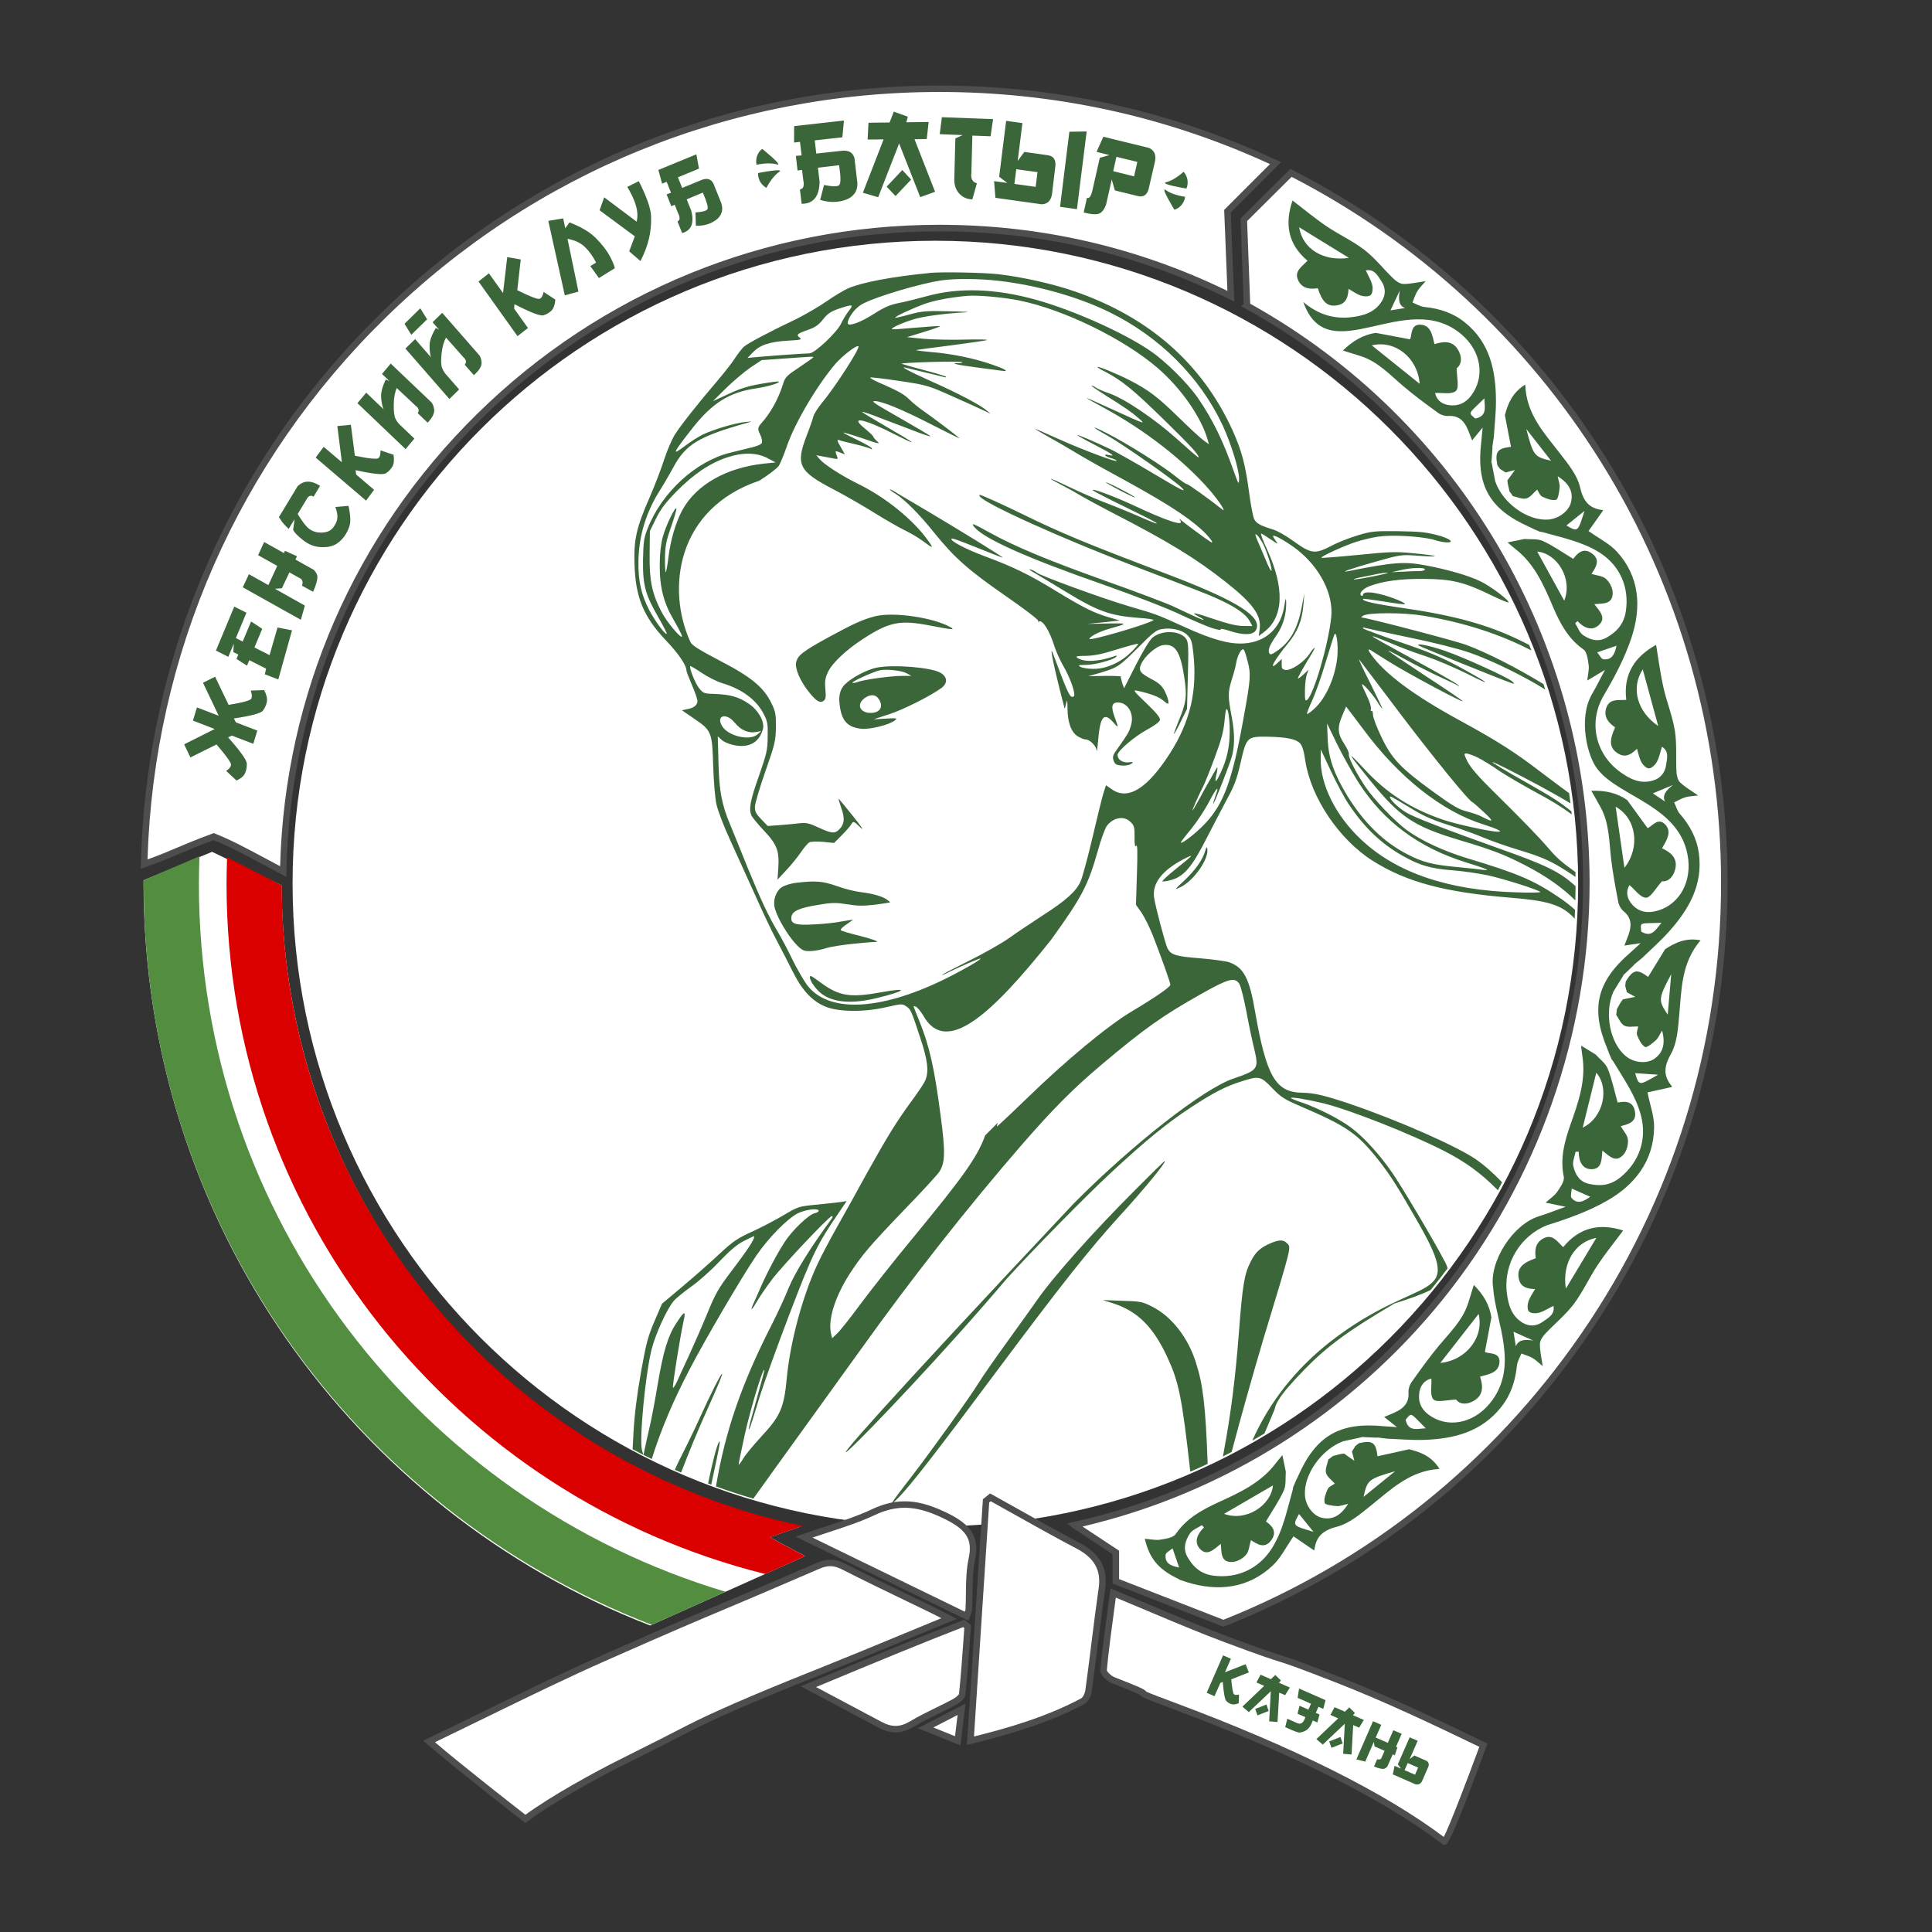 <?xml version="1.0" encoding="UTF-8"?> <svg xmlns="http://www.w3.org/2000/svg" width="160" height="160" viewBox="0 0 160 160" fill="none"><rect x="0" y="0" width="160" height="160" fill="#333333" stroke="none"/><g clip-path="url(#clip0_861_4416)"><path fill-rule="evenodd" clip-rule="evenodd" d="M77.463 19.938C106.862 19.938 130.695 43.771 130.695 73.17C130.695 102.569 106.862 126.402 77.463 126.402C48.063 126.402 24.23 102.569 24.23 73.17C24.23 43.771 48.063 19.938 77.463 19.938Z" fill="white"></path><path fill-rule="evenodd" clip-rule="evenodd" d="M88.972 126.3C113.326 120.927 131.375 99.035 131.375 73.111C131.375 52.59 120.067 34.595 103.274 25.319L103.007 18.207L106.916 14.323C128.208 25.193 142.803 47.437 142.803 73.114C142.803 100.981 125.612 124.808 101.322 134.436L92.407 130.961V128.574L88.977 126.308H88.974L88.972 126.3Z" fill="white"></path><path d="M101.319 134.721L92.135 131.141V128.714L88.797 126.505L88.394 126.155L88.912 126.037C100.714 123.435 111.433 116.759 119.094 107.244C126.837 97.624 131.103 85.502 131.103 73.111C131.103 53.305 120.389 35.081 103.142 25.553L102.779 25.352L102.999 25.185L102.733 18.095L106.861 13.99L107.036 14.079C117.704 19.524 126.706 27.803 133.07 38.019C139.612 48.52 143.069 60.653 143.069 73.109C143.069 86.653 139.029 99.672 131.39 110.762C123.924 121.597 113.56 129.867 101.419 134.681L101.319 134.719V134.721ZM92.673 130.773L101.317 134.143C113.318 129.365 123.561 121.175 130.947 110.458C138.527 99.46 142.531 86.545 142.531 73.109C142.531 60.755 139.102 48.719 132.613 38.304C126.335 28.228 117.468 20.051 106.964 14.646L103.279 18.309L103.537 25.153C120.878 34.794 131.643 53.154 131.643 73.106C131.643 85.62 127.337 97.861 119.516 107.577C111.912 117.022 101.322 123.696 89.646 126.419L92.678 128.421V130.77L92.673 130.773Z" fill="#4E4E4E"></path><path fill-rule="evenodd" clip-rule="evenodd" d="M23.323 73.318C23.419 99.352 41.718 121.288 66.295 126.424L63.745 127.308L66.672 128.87L60.084 131.821L53.969 134.56L53.853 134.619C29.308 125.115 11.889 101.164 11.889 73.111C11.889 73.047 11.889 72.98 11.889 72.915L11.899 72.899L17.563 70.544L23.317 73.318H23.323Z" fill="white"></path><path fill-rule="evenodd" clip-rule="evenodd" d="M99.817 70.436C99.621 71.173 99.019 72.028 98.11 72.893C97.242 73.705 97.226 73.718 97.769 73.468C98.876 72.928 100.148 71.1 99.981 70.278C99.943 70.103 99.903 70.157 99.817 70.436ZM117.471 53.452C117.578 53.546 124.54 56.366 125.303 56.616C125.424 56.659 125.383 56.562 125.211 56.414C124.838 56.086 121.185 54.42 119.685 53.907C118.438 53.476 117.258 53.234 117.471 53.452ZM93.971 98.589C90.571 101.981 87.168 105.805 85.883 107.673C85.625 108.034 84.558 109.541 83.494 111.009C82.43 112.477 81.322 114.065 81.035 114.546C80.322 115.707 76.992 120.352 75.436 122.354C73.662 124.634 73.404 125.064 74.476 123.959C75.455 122.948 77.433 120.414 82.604 113.476C87.94 106.327 90.216 103.459 92.748 100.674C94.775 98.465 96.656 96.156 96.455 96.156C96.414 96.156 95.299 97.247 93.968 98.591L93.971 98.589ZM67.074 80.949C67.071 81.258 67.641 82.032 68.122 82.36C69.112 83.042 70.617 83.139 72.584 82.663C75.065 82.059 75.323 81.752 73.006 82.171C70.431 82.642 69.507 82.497 68.026 81.419C67.131 80.763 67.077 80.736 67.077 80.951L67.074 80.949ZM65.975 73.108C65.491 73.157 64.964 73.326 64.733 73.484C64.247 73.815 63.994 74.578 64.163 75.199C64.499 76.414 65.897 78.478 66.58 78.715C66.862 78.812 67.582 78.785 68.405 78.524C69.294 78.253 72.001 78.013 72.538 78.008C72.888 77.997 72.192 77.747 71.012 77.454C70.313 77.285 69.684 77.091 69.63 77.035C69.576 76.981 69.767 76.78 70.079 76.57C70.377 76.371 70.622 76.186 70.622 76.172C70.622 76.159 70.219 76.221 69.719 76.309C69.206 76.412 68.198 76.522 67.442 76.554C65.867 76.645 65.467 76.519 65.539 75.941C65.599 75.457 66.192 75.18 67.811 74.931C68.902 74.74 69.251 74.745 70.165 74.888C71.012 75.03 71.509 75.035 72.45 74.925C73.111 74.839 73.675 74.751 73.702 74.737C73.716 74.71 73.597 74.603 73.423 74.479C73.022 74.218 72.299 74.009 71.251 73.877C70.808 73.831 69.937 73.608 69.319 73.385C68.138 72.968 67.547 72.923 65.972 73.106L65.975 73.108ZM72.756 57.863C73.205 58.513 72.891 59.048 72.084 59.04C71.211 59.029 70.92 58.341 71.573 57.839C72.049 57.481 72.506 57.487 72.756 57.866V57.863ZM75.092 55.764L75.479 55.971L74.74 55.976C73.839 55.965 71.576 56.277 71.049 56.473C70.834 56.551 70.633 56.575 70.593 56.535C70.512 56.455 72.391 55.6 72.864 55.511C73.444 55.395 74.691 55.53 75.095 55.764H75.092ZM72.649 55.28C71.826 55.433 70.528 56.119 69.958 56.691C69.623 57.028 69.474 57.497 69.512 58.099C69.63 59.621 70.109 60.218 71.316 60.352C72.041 60.427 73.619 60.04 74.095 59.669C74.353 59.47 74.299 59.457 73.356 59.513L72.345 59.57L73.627 59.153C74.842 58.763 77.167 57.578 77.995 56.955C78.497 56.557 78.462 56.059 77.887 55.715C77.14 55.277 74.062 55.014 72.646 55.283L72.649 55.28ZM72.506 51.028C71.482 51.286 70.697 51.641 68.614 52.775C66.451 53.963 66.055 54.28 65.929 54.871C65.83 55.395 66.276 56.422 67.018 57.344C67.601 58.078 67.937 58.269 68.222 58.03C68.386 57.898 68.413 57.696 68.353 57.075C68.294 56.444 68.337 56.148 68.558 55.678C68.888 54.941 70.058 53.823 71.493 52.899C73.659 51.495 74.535 51.318 77.073 51.815C78.858 52.157 79.153 52.189 78.686 51.928C77.269 51.133 74.006 50.668 72.509 51.028H72.506ZM81.139 41.102C81.51 41.699 87.907 44.59 94.189 46.985C96.078 47.706 98.288 48.55 99.091 48.867C101.717 49.864 103.12 50.7 103.502 51.455L103.712 51.848L102.932 51.84C102.395 51.834 101.655 51.651 100.545 51.275C98.938 50.719 98.495 50.649 99.258 51.06C99.486 51.17 99.672 51.294 99.672 51.334C99.672 51.388 98.989 51.084 97.196 50.232C96.608 49.958 94.049 48.988 91.504 48.087C86.76 46.394 84.109 45.289 81.916 44.083C80.58 43.341 80.392 43.273 80.669 43.626C81.465 44.601 84.945 46.174 91.391 48.421C94.017 49.351 96.67 50.375 97.753 50.896C98.782 51.377 99.949 51.874 100.336 52.001C100.898 52.178 101.149 52.212 101.088 52.103C101.048 52.036 101.384 52.106 101.828 52.245C103.29 52.718 104.096 52.565 104.104 51.826C104.115 50.805 101.871 49.515 96.484 47.48C90.001 45.029 87.872 44.144 84.647 42.564C83.016 41.766 81.274 40.981 81.126 40.978C81.099 40.978 81.099 41.032 81.139 41.099V41.102ZM91.587 39.951C91.587 39.992 92.135 40.293 92.791 40.637C93.46 40.981 93.995 41.228 93.995 41.188C93.995 41.148 93.46 40.846 92.791 40.502C92.135 40.158 91.587 39.911 91.587 39.951ZM93.638 68.082C93.931 68.367 93.968 68.528 93.96 69.324C93.952 70.009 93.993 70.184 94.1 70.039C94.197 69.891 94.216 70.579 94.156 72.38L94.076 74.933L94.527 75.57C94.78 75.936 95.186 76.761 95.449 77.409C96.143 79.177 96.925 81.379 96.925 81.553C96.909 81.742 95.758 82.55 93.74 83.752C91.711 84.967 88.249 87.835 84.959 91.041C83.626 92.331 82.54 93.342 82.54 93.302C82.54 93.28 82.577 93.157 82.634 92.977L81.588 94.028C80.922 95.895 79.602 97.651 75.648 102.464C74.068 104.37 72.103 106.864 71.259 107.999C70.426 109.133 69.555 110.227 69.324 110.439L68.915 110.824L68.824 110.461C68.555 109.302 69.138 107.41 70.369 105.488C71.367 103.954 71.982 103.22 74.893 100.185C76.293 98.747 77.586 97.336 77.777 97.057C78.269 96.35 78.306 95.409 77.906 92.458C77.385 88.418 76.96 86.572 76.097 84.462C75.847 83.854 75.651 83.341 75.651 83.327C75.651 83.314 75.745 83.327 75.853 83.37C75.96 83.411 76.226 83.725 76.436 84.064C78.333 87.526 82.137 83.989 87.047 77.831C89.601 74.28 90.095 73.358 90.92 70.45C91.173 69.512 91.52 68.601 91.654 68.413C92.2 67.679 93.103 67.528 93.635 68.085L93.638 68.082ZM111.703 66.609C112.947 68.491 114.385 69.88 116.148 70.867C117.551 71.662 118.449 71.928 120.223 72.068C121.11 72.132 122.454 72.334 123.217 72.49C124.558 72.786 127.372 73.678 127.561 73.869C127.614 73.923 126.738 73.941 125.609 73.901C119.935 73.745 115.635 72.275 112.719 69.525C110.614 67.552 109.324 64.956 109.375 62.806L109.383 62.067L110.211 63.838C110.657 64.797 111.329 66.055 111.7 66.612L111.703 66.609ZM112.541 64.857C114.605 68.052 117.5 70.195 121.373 71.407C123.075 71.936 123.518 72.13 122.846 72.041C122.591 71.998 121.596 71.893 120.629 71.802C118.64 71.619 117.796 71.396 116.551 70.748C114.597 69.746 112.96 68.141 111.587 65.921C110.477 64.093 110.007 62.771 109.955 61.196L109.902 59.916L110.756 61.674C111.229 62.634 112.036 64.069 112.538 64.854L112.541 64.857ZM60.857 59.86C61.336 60.457 61.978 60.747 62.623 60.618L63.053 60.543L62.728 60.822C62.064 61.392 60.239 60.943 59.777 60.091C59.288 59.212 60.191 59.019 60.855 59.86H60.857ZM101.841 60.572C101.841 61.836 101.602 62.924 101.064 64.048C100.68 64.865 100.556 64.902 100.742 64.126C100.812 63.83 100.841 63.575 100.814 63.548C100.801 63.521 100.336 64.322 99.787 65.311C99.253 66.313 98.785 67.128 98.758 67.128C98.704 67.128 99.242 65.897 99.64 65.133C99.777 64.867 100.207 63.795 100.594 62.749C101.161 61.223 101.33 60.591 101.422 59.597C101.493 58.763 101.581 58.527 101.685 58.887C101.776 59.183 101.849 59.938 101.841 60.57V60.572ZM115.912 59.043C118.75 62.784 121.709 66.421 121.951 66.437C121.991 66.451 122.419 66.819 122.897 67.268C123.763 68.071 123.696 68.149 122.653 67.601C122.438 67.491 121.916 67.311 121.473 67.198C120.828 67.042 120.309 66.741 118.747 65.609C115.984 63.601 115.28 62.868 114.412 61.056C114.017 60.244 113.702 59.408 113.705 59.193C113.705 58.978 113.654 58.831 113.587 58.868C113.519 58.922 113.493 58.841 113.536 58.694C113.565 58.559 113.42 58.073 113.197 57.626C112.974 57.167 112.788 56.748 112.791 56.694C112.791 56.506 113.616 57.414 114.014 58.038C114.24 58.403 114.452 58.688 114.479 58.688C114.506 58.688 114.046 57.729 113.466 56.551C112.872 55.388 112.466 54.522 112.571 54.632C112.665 54.753 114.175 56.734 115.912 59.04V59.043ZM103.317 54.737C103.601 55.842 103.583 56.167 103.01 59.333C102.067 64.609 101.357 66.563 99.793 68.216C99.086 68.961 97.893 69.904 97.785 69.781C97.758 69.767 98.14 69.259 98.632 68.673C99.108 68.087 99.779 67.071 100.121 66.416C100.779 65.171 101.01 64.959 100.65 65.937C100.54 66.26 100.457 66.539 100.481 66.566C100.535 66.606 101.586 63.956 101.946 62.884C102.266 61.932 102.276 60.817 102.01 59.387C101.68 57.661 101.682 57.325 102.018 56.253C102.172 55.785 102.341 55.154 102.384 54.858C102.499 54.226 102.841 53.638 102.999 53.802C103.067 53.869 103.209 54.288 103.311 54.734L103.317 54.737ZM93.708 53.974C92.837 54.853 91.609 55.404 90.558 55.393C90.114 55.388 89.617 55.315 89.469 55.221C89.24 55.084 89.31 55.07 89.915 55.065C90.627 55.073 92.178 54.659 92.436 54.393C92.53 54.285 92.493 54.272 92.302 54.339C90.966 54.81 89.727 54.863 89.208 54.468C89.047 54.345 89.198 54.32 89.91 54.315C90.582 54.31 91.283 54.167 92.512 53.778C93.442 53.493 94.224 53.286 94.251 53.312C94.291 53.339 94.046 53.646 93.705 53.979L93.708 53.974ZM110.756 54.347C110.603 56.041 109.805 57.847 108.827 58.71C108.542 58.976 108.27 59.161 108.243 59.121C108.203 59.094 108.397 58.61 108.644 58.062C108.905 57.514 109.418 56.081 109.781 54.861C110.144 53.654 110.477 52.608 110.52 52.528C110.684 52.262 110.834 53.39 110.756 54.345V54.347ZM113.705 47.735C112.856 47.902 112.141 48.015 112.103 47.988C112.076 47.961 112.415 47.856 112.845 47.781C113.278 47.692 113.842 47.577 114.097 47.526C114.353 47.475 114.718 47.426 114.906 47.426C115.095 47.426 114.554 47.571 113.705 47.735ZM118.003 47.163C118.003 47.23 117.798 47.294 117.57 47.292C117.328 47.292 116.71 47.311 116.183 47.343L115.242 47.386L115.984 47.219C116.874 47.002 118.005 46.972 118.003 47.16V47.163ZM104.642 45.123C104.97 45.813 105.386 47.176 105.292 47.268C105.265 47.308 105.107 47.05 104.962 46.698C104.816 46.359 104.583 45.792 104.424 45.429C103.9 44.228 103.873 44.117 104.112 44.322C104.233 44.429 104.47 44.784 104.642 45.12V45.123ZM63.631 37.981L64.233 38.296L63.29 38.392C60.153 38.723 57.648 40.148 56.498 42.26C55.963 43.263 55.53 44.712 55.353 46.187C55.28 46.805 55.178 47.343 55.138 47.38C55.097 47.434 55.062 46.924 55.07 46.262C55.081 45.241 55.154 44.838 55.57 43.658C55.834 42.881 56.043 42.196 56.017 42.115C55.938 41.887 55.127 43.558 54.888 44.47C54.734 45.021 54.643 45.838 54.635 46.741C54.627 48.638 54.949 49.918 55.823 51.393C56.18 52.004 56.481 52.597 56.481 52.692C56.465 53.001 55.202 51.495 54.783 50.67C53.993 49.141 53.775 48.09 53.799 45.926L53.821 43.975L54.328 42.946C54.713 42.155 55.124 41.623 56.019 40.704C57.46 39.253 58.747 38.379 60.204 37.885C61.54 37.441 62.696 37.468 63.634 37.976L63.631 37.981ZM67.354 29.59C67.354 29.617 66.838 29.988 66.201 30.412C65.158 31.1 65.021 31.235 64.854 31.783C64.464 33.044 63.806 34.232 62.989 35.124C62.502 35.681 63.115 35.879 63.107 36.618C63.107 36.807 62.712 36.965 61.621 37.207C61.134 37.323 60.637 37.452 60.489 37.489C57.672 38.164 54.81 40.758 53.643 43.749C53.326 44.539 53.28 44.849 53.251 46.394C53.229 48.491 53.436 49.235 54.557 51.184C54.952 51.874 55.256 52.468 55.215 52.495C55.108 52.603 54.205 51.383 53.77 50.531C53.097 49.232 52.853 48.114 52.872 46.526C52.896 44.376 53.509 42.376 54.713 40.508C55.001 40.053 55.452 39.266 55.74 38.745C56.782 36.793 57.825 36.159 61.913 35.006C62.346 34.89 62.333 34.89 61.712 34.949C60.865 35.035 59.083 35.568 58.204 35.987C57.839 36.172 57.175 36.581 56.756 36.911C55.589 37.788 55.672 37.6 57.35 35.452C59.013 33.345 60.408 32.485 62.645 32.159C63.575 32.022 64.612 31.711 64.494 31.6C64.467 31.573 63.808 31.646 63.026 31.786C61.975 31.963 61.274 32.184 60.328 32.63L59.043 33.221L60.132 32.143C60.731 31.557 61.639 30.789 62.139 30.445L63.075 29.824L64.905 29.695C67.34 29.52 67.354 29.52 67.354 29.587V29.59ZM70.299 25.736C70.095 26.002 69.808 26.469 69.657 26.792C69.34 27.501 67.464 29.27 67.034 29.265C66.671 29.262 63.749 29.472 62.715 29.568L61.906 29.641L62.368 29.163C62.954 28.563 63.749 28.302 65.271 28.211C66.322 28.155 66.442 28.117 66.214 27.953C65.908 27.722 66.042 27.614 66.961 27.302C67.515 27.106 67.8 26.907 68.155 26.456C68.536 25.975 68.794 25.803 69.456 25.569C70.63 25.179 70.724 25.193 70.302 25.738L70.299 25.736ZM84.443 24.894C88.093 25.633 93.057 28.055 95.855 30.463C97.828 32.165 99.497 34.565 100.027 36.465L100.118 36.788L99.677 36.473C99.425 36.296 98.505 35.439 97.613 34.568C95.909 32.896 95.121 32.294 93.571 31.498C92.555 30.977 90.88 30.286 90.88 30.393C90.88 30.434 91.2 30.625 91.587 30.818C92.909 31.517 93.845 32.267 96.347 34.715C98.624 36.933 99.382 37.761 99.245 37.882C99.218 37.895 98.43 37.215 97.473 36.355C95.594 34.667 93.071 32.971 91.799 32.554C91.396 32.415 90.942 32.221 90.794 32.127C90.646 32.017 90.474 31.936 90.394 31.934C90.326 31.934 90.861 32.302 91.595 32.767C93.183 33.753 93.705 34.121 94.331 34.667C94.904 35.17 94.863 35.156 92.119 33.904C89.469 32.692 89.402 32.678 91.447 33.788C94.845 35.64 98.043 38.124 100.183 40.594C100.914 41.435 101.602 42.478 101.228 42.193C100.107 41.306 98.414 40.091 98.293 40.091C98.212 40.091 97.772 39.79 97.317 39.422C96.304 38.591 93.299 36.702 91.695 35.89C90.305 35.175 90.302 35.296 91.695 36.065C93.017 36.807 97.342 39.839 97.901 40.422C98.274 40.817 97.831 40.596 95.559 39.239C94.022 38.323 92.391 37.403 91.95 37.196C90.571 36.535 89.206 35.971 89.206 36.025C89.206 36.065 89.875 36.436 90.676 36.847C92.119 37.589 92.479 37.847 91.797 37.68C91.595 37.624 91.487 37.637 91.528 37.718C91.582 37.785 91.794 37.882 92.009 37.938C92.224 37.995 92.439 38.091 92.477 38.159C92.595 38.349 89.689 37.269 87.668 36.358C86.639 35.89 85.768 35.517 85.728 35.517C85.687 35.517 86.155 35.804 86.77 36.145C87.399 36.489 88.388 37.065 88.974 37.419C89.576 37.79 91.047 38.626 92.262 39.285C96.326 41.494 98.21 42.685 99.516 43.867C100.142 44.44 100.645 45.117 100.244 44.87C99.857 44.623 98.188 43.395 97.868 43.123C97.656 42.932 97.602 42.919 97.721 43.067C98.159 43.65 96.791 43.217 93.767 41.801C92.186 41.069 90.259 40.365 90.512 40.61C90.619 40.704 91.807 41.322 93.173 41.983C94.538 42.645 95.715 43.236 95.78 43.316C95.861 43.384 95.672 43.343 95.377 43.217C95.081 43.093 94.331 42.776 93.702 42.499C93.073 42.236 92.028 41.809 91.359 41.559C90.703 41.309 89.445 40.758 88.587 40.346C86.875 39.521 86.432 39.395 87.918 40.164C88.426 40.424 89.163 40.836 89.563 41.083C89.963 41.317 91.074 41.919 92.022 42.413C96.758 44.846 99.016 46.227 101.521 48.206C103.787 49.993 104.491 50.982 104.316 52.149L104.244 52.673L104.663 52.356C106.316 51.122 106.41 48.703 104.913 45.459C104.585 44.755 104.376 44.187 104.443 44.19C104.497 44.19 104.857 44.41 105.23 44.669C105.87 45.093 105.897 45.107 105.647 44.781C105.502 44.59 105.408 44.402 105.437 44.376C105.531 44.268 106.641 44.913 107.415 45.513C109.335 47.026 110.442 49.216 110.246 51.111C110.02 53.342 108.805 57.511 108.249 57.962C108.085 58.094 108.061 57.973 108.069 57.167C108.074 56.643 108.149 56.051 108.23 55.836L108.37 55.46L107.988 55.82C107.77 56.033 107.553 56.191 107.499 56.191C107.418 56.191 107.87 55.388 108.665 54.078C109.05 53.463 108.845 53.544 108.423 54.183C107.972 54.85 106.929 55.538 106.472 55.482C106.19 55.438 106.136 55.371 106.141 55.006L106.147 54.576L105.779 54.922C104.991 55.654 105.566 54.597 106.671 53.278C107.461 52.318 107.835 51.38 107.942 50.103L108.02 49.136L107.805 50.262C107.464 52.06 106.873 53.13 105.776 53.898C105.316 54.216 105.206 54.256 105.115 54.092C104.983 53.834 105.136 53.433 105.736 52.579C106.254 51.818 106.534 50.88 106.518 49.883C106.505 49.471 106.46 49.533 106.381 50.071C106.117 51.99 104.867 53.175 102.997 53.288C101.798 53.355 100.419 52.977 98.169 51.958C95.748 50.856 95.842 50.896 93.468 50.2C91.216 49.531 86.166 47.687 85.846 47.415C85.738 47.321 85.499 47.198 85.311 47.155C85.123 47.098 85.365 47.276 85.846 47.55C86.327 47.837 87.41 48.483 88.251 49.001C90.923 50.63 91.942 50.99 94.253 51.165C95.019 51.213 95.584 51.299 95.53 51.353C95.178 51.66 90.224 53.111 90.227 52.909C90.227 52.721 91.068 52.286 91.918 52.055C93.455 51.627 93.442 51.6 91.721 51.635L90.039 51.67L91.385 51.536L92.732 51.388L91.834 51.122C90.641 50.786 89.706 50.318 87.485 48.964C85.254 47.596 83.929 46.948 81.572 46.074C79.965 45.477 78.64 44.779 78.804 44.617C78.871 44.55 79.328 44.717 81.672 45.658C82.421 45.961 83.037 46.198 83.037 46.171C83.037 46.104 79.323 43.816 76.826 42.338C75.584 41.599 74.353 40.887 74.127 40.736C73.888 40.586 73.686 40.502 73.686 40.529C73.686 40.57 73.912 40.747 74.194 40.911C74.941 41.389 76.127 42.572 77.347 44.093C79.032 46.182 80.164 47.19 83.236 49.321C84.798 50.402 86.039 51.342 85.983 51.423C85.943 51.504 85.956 51.517 86.037 51.477C86.335 51.291 86.929 52.24 87.332 53.549C87.461 53.955 87.792 54.697 88.082 55.197C88.571 56.035 88.977 57.129 88.972 57.559C88.972 57.667 88.875 57.734 88.754 57.704C88.552 57.661 88.251 56.96 87.219 54.164C86.827 53.124 87.34 55.538 88.165 58.667C88.179 58.707 88.235 58.519 88.292 58.263C88.378 57.874 88.402 57.968 88.407 58.736C88.421 59.892 88.749 60.717 89.324 61.018C89.539 61.142 89.805 61.239 89.912 61.239C90.262 61.242 90.808 61.801 90.818 62.163C90.829 62.365 90.888 61.948 90.95 61.236C91.119 59.314 91.431 58.968 92.189 59.812C92.654 60.341 92.654 60.328 92.315 59.395C91.987 58.529 92.073 58.169 92.571 58.175C93.431 58.183 93.96 59.132 93.654 60.11C93.501 60.634 93.377 60.833 92.504 62.061C92.162 62.529 92.119 62.69 92.224 62.986C92.329 63.282 92.436 63.365 92.88 63.397C93.175 63.427 93.525 63.365 93.675 63.257C93.893 63.099 93.88 63.085 93.46 63.134C92.963 63.182 92.549 62.908 92.552 62.518C92.555 62.182 93.955 60.986 95.008 60.419C95.619 60.089 96.025 59.785 96.065 59.623C96.094 59.435 95.775 59.043 94.936 58.239C93.898 57.247 93.804 57.124 94.154 57.196C95.213 57.422 95.976 57.699 96.35 58.027C96.723 58.341 96.764 58.355 96.766 58.126C96.766 57.992 96.637 57.6 96.479 57.277C96.229 56.791 96.016 56.586 95.388 56.256C94.425 55.748 94.267 55.543 94.501 55.008C94.764 54.366 95.753 53.503 96.307 53.428C97.304 53.278 97.753 53.941 98.067 56.03C98.32 57.618 98.245 58.196 97.624 59.669C97.374 60.285 97.194 60.782 97.221 60.782C97.261 60.782 97.522 60.314 97.796 59.739L98.304 58.71L98.374 55.981C98.438 53.697 98.417 53.197 98.245 52.928C97.796 52.224 96.264 52.141 95.463 52.791C95.205 53.003 94.699 53.845 94.065 55.076L93.09 57.003L92.934 56.557C92.856 56.301 92.805 56.07 92.818 56.03C92.845 55.99 92.24 55.971 91.501 55.976L90.13 56.003L91.154 55.705C92.53 55.301 92.735 55.17 94.326 53.56C95.441 52.428 95.78 52.162 96.197 52.1C96.992 51.961 97.876 52.159 98.304 52.568C98.65 52.893 98.715 53.084 98.825 54.081C99.169 57.204 98.575 59.742 96.893 62.386C95.019 65.311 93.42 66.303 92.087 65.373L91.592 65.031L91.369 65.728C91.256 66.117 90.837 67.792 90.455 69.442C90.06 71.106 89.628 72.702 89.488 72.995C89.117 73.826 88.286 74.57 86.311 75.839C85.335 76.473 84.075 77.32 83.521 77.718C82.965 78.116 81.475 78.96 80.207 79.591C78.935 80.223 77.949 80.736 78.003 80.75C78.056 80.75 78.352 80.631 78.65 80.473C79.61 80 81.204 79.317 81.204 79.384C81.204 79.505 79.661 80.389 78.132 81.139C72.764 83.744 68.525 83.886 66.803 81.529C66.526 81.137 65.983 80.201 65.615 79.446C65.246 78.675 64.706 77.661 64.416 77.175C63.623 75.834 63.032 74.579 61.906 71.834C61.355 70.455 60.715 68.888 60.492 68.348C59.771 66.647 59.554 65.499 59.5 63.134L59.443 60.981L59.79 61.295C60.123 61.612 62.596 62.585 63.19 60.349C63.319 59.731 62.803 58.825 62.029 58.293C61.188 57.718 60.505 57.524 59.255 57.471C58.301 57.446 58.247 57.433 57.89 56.984C57.573 56.592 57.049 55.28 57.17 55.162C57.183 55.135 57.624 55.395 58.132 55.737C58.64 56.078 59.387 56.449 59.804 56.575C61.454 57.065 62.639 57.952 63.247 59.129C63.564 59.736 63.602 59.968 63.575 61.029C63.564 62.131 63.491 62.427 62.841 64.29C62.104 66.367 61.992 67.05 62.255 67.579C62.346 67.741 62.811 68.311 63.303 68.829C64.354 69.945 64.55 70.482 64.454 71.92L64.389 72.847L65.109 72.076C65.518 71.638 66.064 70.971 66.322 70.584C66.582 70.197 66.907 69.824 67.031 69.759C67.152 69.692 67.663 69.673 68.173 69.719L69.074 69.81L69.727 69.157C70.082 68.797 70.434 68.386 70.517 68.238C70.668 67.985 70.708 67.999 71.24 68.515C71.6 68.856 71.375 68.504 70.646 67.593C70.009 66.792 69.466 66.141 69.439 66.141C69.426 66.141 69.531 66.491 69.673 66.924C69.988 67.773 69.929 68.27 69.493 68.698C69.125 69.058 68.843 69.025 67.786 68.531C67.01 68.173 66.781 68.117 66.203 68.179C65.84 68.23 65.085 68.289 64.561 68.335L63.577 68.404L63.045 67.848C62.62 67.413 62.513 67.211 62.518 66.821C62.521 66.553 62.913 65.225 63.384 63.886C64.174 61.623 64.244 61.354 64.257 60.236C64.268 59.161 64.23 58.933 63.889 58.242C63.244 56.903 62.19 56.046 59.583 54.699C57.858 53.794 57.296 53.439 57.178 53.167C55.17 48.794 56.019 42.126 62.889 39.806C63.647 39.331 64.368 38.774 64.502 38.572C64.626 38.371 64.916 37.661 65.152 36.992C65.792 35.076 67.682 31.883 69.195 30.122C69.808 29.429 70.961 28.542 71.092 28.676C71.238 28.84 69.146 32.084 68.028 33.417C67.714 33.804 67.413 34.285 67.359 34.487C67.316 34.689 67.066 35.412 66.803 36.081C65.875 38.492 66.152 39.032 69.028 40.529C70.004 41.037 71.541 41.927 72.463 42.502C73.385 43.077 74.495 43.709 74.922 43.913C75.35 44.12 75.992 44.488 76.326 44.736C77.312 45.459 77.352 45.459 76.877 44.795C75.672 43.075 73.326 41.166 71.022 40.051C69.711 39.406 68.257 38.473 67.87 38.014L67.604 37.702L68.141 37.801C68.437 37.858 68.84 37.93 69.055 37.973C69.404 38.043 69.418 38.03 69.286 37.707C69.144 37.315 69.144 37.301 69.625 37.495L69.974 37.632L69.617 37.008C69.3 36.455 69.286 36.385 69.515 36.455C69.649 36.511 70.224 36.651 70.775 36.777C71.326 36.903 71.888 37.073 72.036 37.14C72.224 37.237 72.251 37.237 72.184 37.116C72.13 37.022 71.582 36.718 70.969 36.417C70.353 36.127 69.845 35.866 69.845 35.826C69.845 35.799 70.555 36.008 71.428 36.299C72.729 36.756 72.942 36.799 72.662 36.567C72.477 36.404 72.329 36.229 72.329 36.175C72.329 36.108 71.996 35.796 71.598 35.468C70.291 34.404 71.579 34.675 74.202 36.022C76.183 37.024 75.861 36.753 73.482 35.382C72.412 34.767 71.49 34.205 71.41 34.135C71.342 34.054 71.786 34.194 72.415 34.428C73.044 34.678 73.861 34.982 74.224 35.119C74.6 35.258 75.404 35.562 76.033 35.809C76.662 36.046 77.118 36.183 77.038 36.116C76.971 36.035 75.917 35.417 74.7 34.718C72.388 33.401 72.092 33.21 72.455 33.216C73.033 33.221 74.748 33.925 77.049 35.108C78.441 35.823 79.537 36.358 79.457 36.291C79.218 36.059 77.215 34.546 76.522 34.068C76.162 33.823 75.613 33.385 75.323 33.1C74.845 32.624 74.444 32.404 72.595 31.592C72.272 31.442 72.033 31.291 72.073 31.264C72.114 31.224 73.189 31.358 74.479 31.547C76.788 31.893 76.842 31.91 79.024 32.888C80.242 33.425 81.419 33.963 81.634 34.073L82.034 34.267L81.715 33.995C81.182 33.533 79.323 32.557 77.153 31.592C75.253 30.738 74.385 30.273 75.081 30.466C75.229 30.509 75.925 30.676 76.624 30.845C77.323 31.001 78.019 31.184 78.167 31.224C78.315 31.267 78.395 31.254 78.341 31.2C78.301 31.146 77.457 30.893 76.492 30.641C75.527 30.388 74.697 30.152 74.67 30.111C74.63 30.084 75.734 30.015 77.105 29.977C78.478 29.937 79.648 29.95 79.688 29.99C79.742 30.031 79.607 30.071 79.392 30.068C78.6 30.06 79.201 30.213 80.814 30.42C81.728 30.539 82.682 30.67 82.935 30.7C83.647 30.816 83.274 30.568 82.08 30.165C80.701 29.679 78.755 29.281 77.129 29.157C76.417 29.095 75.853 29.023 75.879 28.996C75.906 28.969 77.226 28.794 78.788 28.598C80.363 28.386 81.696 28.2 81.739 28.16C81.779 28.106 80.946 28.098 79.871 28.125C78.809 28.155 77.301 28.125 76.522 28.061L75.111 27.923L76.5 27.493C77.269 27.259 77.876 27.05 77.85 27.01C77.809 26.983 76.922 27.039 75.858 27.136C74.793 27.233 73.906 27.289 73.866 27.262C73.772 27.155 74.802 26.695 75.745 26.421C76.594 26.174 78.401 25.94 80.04 25.862C80.443 25.84 79.812 25.805 78.616 25.779C76.694 25.73 76.342 25.768 75.331 26.039C74.697 26.219 74.17 26.335 74.146 26.308C74.065 26.227 75.594 25.518 76.618 25.152C77.454 24.865 78.656 24.636 80.054 24.505C80.916 24.419 83.064 24.617 84.448 24.889L84.443 24.894ZM82.631 23.247C85.803 23.604 89.222 24.556 91.842 25.835C96.016 27.87 99.382 31.229 101.25 35.215C101.959 36.756 102.623 38.903 102.615 39.642C102.596 40.18 102.583 40.153 102.163 38.992C101.29 36.495 100.395 34.683 99.215 32.974C98.368 31.74 96.532 29.918 95.264 29.058C93.073 27.555 88.872 25.679 85.8 24.827C82.448 23.889 79.395 23.79 76.753 24.529C75.944 24.749 74.863 25.021 74.366 25.109C73.678 25.249 73.178 25.472 72.34 26.015C71.243 26.717 70.203 27.082 70.205 26.76C70.211 26.33 70.797 25.529 71.353 25.211C72.409 24.604 76.283 23.448 78.032 23.212C79.137 23.061 81.045 23.069 82.631 23.249V23.247ZM56.406 121.951C56.231 121.876 56.057 121.801 55.885 121.723C56.062 121.322 56.242 120.946 56.417 120.605C56.925 119.615 57.64 118.129 58 117.325C58.745 115.664 59.693 113.78 59.788 113.78C59.868 113.78 59.508 114.651 58.546 116.793C57.817 118.398 57.011 120.36 56.409 121.948L56.406 121.951ZM58.903 122.954L58.64 122.854C58.995 121.131 59.357 119.707 59.535 119.43C59.699 119.164 59.599 119.752 59.005 122.464C58.973 122.623 58.938 122.787 58.903 122.956V122.954ZM100.013 121.231C99.537 121.454 99.059 121.672 98.575 121.881C97.89 115.675 97.602 114.393 96.678 112.407C95.508 109.867 94.178 108.56 92.127 107.918L91.324 107.668L92.936 107.727C94.455 107.77 94.616 107.8 95.42 108.211C97.024 109.023 98.379 110.746 99.04 112.837C99.626 114.662 99.841 116.393 100.013 121.233V121.231ZM102 120.244C101.76 120.371 101.518 120.494 101.277 120.618C101.303 120.473 101.328 120.328 101.357 120.177C101.943 117.022 102.311 114.095 102.591 110.48C102.905 106.34 103.048 105.507 103.599 104.437C103.983 103.687 104.378 103.33 105.16 102.989C105.891 102.661 106.281 102.65 106.561 102.938C106.948 103.319 107.045 102.916 104.604 110.971C103.795 113.694 102.647 117.769 102.059 120.021L102.002 120.242L102 120.244ZM76.979 22.61C73.95 22.9 71.442 23.37 70.267 23.867C69.875 24.037 69.063 24.526 68.439 24.964C67.829 25.389 66.719 26.034 65.978 26.405C63.679 27.496 61.935 28.431 61.607 28.711C61.443 28.869 61.105 29.297 60.871 29.657C60.637 30.031 59.997 30.845 59.465 31.471C57.777 33.444 56.358 35.245 55.879 36.006C55.632 36.406 55.232 37.344 54.995 38.081C54.759 38.817 54.232 40.196 53.818 41.148C52.7 43.704 52.477 44.671 52.547 46.727C52.624 49.458 53.294 51.079 55.127 53.009C56.178 54.111 56.852 55.097 56.847 55.53C56.847 55.611 57.057 56.151 57.304 56.731C57.554 57.312 57.761 57.906 57.761 58.054C57.758 58.39 57.473 58.629 56.906 58.731L56.473 58.82L57.462 59.502C58.93 60.486 58.984 60.634 59.062 63.408C59.102 64.714 59.22 66.098 59.336 66.625C59.452 67.139 59.949 68.448 60.449 69.528C60.949 70.609 61.854 72.638 62.486 74.014C63.104 75.406 63.919 77.137 64.314 77.866C64.709 78.61 65.303 79.774 65.658 80.475C66.434 82.032 67.273 82.913 68.343 83.357C69.439 83.814 71.566 83.835 73.385 83.411C74.64 83.128 74.721 83.115 75.041 83.335C75.428 83.596 75.455 83.636 76.237 86.026C76.823 87.794 76.933 88.711 76.643 89.434C76.573 89.649 76.081 90.383 75.562 91.09C74.267 92.85 73.498 94.095 71.826 97.102C71.044 98.532 69.907 100.578 69.302 101.647C68.7 102.717 67.958 104.12 67.655 104.789C66.442 107.413 65.435 111.181 65.16 114.111C64.932 116.584 64.628 117.28 63.024 118.997C62.411 119.664 61.758 120.449 61.564 120.771C61.373 121.091 61.196 121.319 61.169 121.306C61.156 121.279 61.384 120.153 61.68 118.796C62.174 116.608 63.163 113.323 63.298 113.447C63.325 113.474 63.029 114.573 62.653 115.901C62.276 117.229 61.981 118.328 62.008 118.355C62.075 118.409 62.158 118.142 62.924 115.635C63.244 114.603 64.341 111.563 65.365 108.87C67.289 103.846 67.674 103.045 69.45 100.454L70.119 99.465L69.676 99.54C69.421 99.578 68.517 99.674 67.671 99.761C66.136 99.906 66.109 99.919 64.905 100.631C64.241 101.027 63.05 101.647 62.282 102.002C61.064 102.553 60.699 102.806 59.599 103.83C58.892 104.494 57.535 105.69 56.57 106.502L54.82 107.975L54.2 109.421C53.662 110.678 53.509 111.229 53.079 113.659C52.735 115.619 52.544 117.151 52.458 118.723L52.391 120.019C52.686 120.177 52.982 120.336 53.28 120.486L53.17 120.102C52.923 119.239 53.455 113.729 53.974 111.705C54.31 110.418 55.248 108.37 55.804 107.73C56.008 107.491 56.659 106.972 57.229 106.561C57.812 106.163 58.844 105.246 59.524 104.529C60.368 103.636 61.005 103.08 61.548 102.803C61.981 102.58 62.387 102.381 62.44 102.381C62.508 102.381 62.411 102.637 62.233 102.943C62.056 103.263 61.344 104.265 60.637 105.185C59.519 106.666 59.271 107.066 58.567 108.794C58.126 109.867 57.436 111.431 57.051 112.275C56.654 113.119 56.213 114.081 56.073 114.404C55.922 114.726 55.772 114.965 55.732 114.925C55.664 114.845 56.315 110.762 56.597 109.474C56.823 108.496 56.702 108.507 56.003 109.59C55.32 110.619 54.928 111.918 54.468 114.643C54.237 116.038 53.925 117.677 53.77 118.306C53.627 118.925 53.458 119.675 53.401 119.97L53.291 120.492C53.517 120.607 53.745 120.717 53.974 120.83C54.742 118.384 55.767 115.968 57.102 113.42C58.462 110.813 61.395 105.813 62.623 103.999C63.647 102.505 65.212 100.906 66.09 100.473C66.752 100.158 67.802 100.035 67.8 100.277C67.8 100.344 67.649 100.435 67.461 100.476C66.961 100.591 65.577 101.922 64.975 102.87C64.359 103.819 63.507 105.424 62.956 106.695C62.749 107.176 62.489 107.765 62.379 107.993C62.102 108.649 62.252 108.531 62.717 107.727C62.938 107.354 63.483 106.553 63.932 105.964C64.846 104.763 68.681 100.704 68.899 100.704C68.98 100.704 68.966 100.811 68.856 100.959C67.149 103.268 65.849 105.365 65.311 106.663C64.994 107.467 64.359 108.818 63.935 109.66C61.438 114.535 60.059 118.497 59.293 123.099C60.312 123.47 61.344 123.806 62.389 124.112C63.593 122.424 65.139 120.277 67.007 117.694C68.071 116.226 69.969 113.584 71.24 111.821C75.46 105.921 80.043 100.094 84.55 94.885C87.179 91.861 88.837 90.184 91.2 88.192C94.743 85.203 96.288 84.104 99.535 82.284C101.755 81.032 102.266 80.903 102.637 81.483C102.755 81.661 103.013 82.685 103.217 83.749C103.408 84.8 103.701 86.19 103.857 86.808C104.268 88.534 104.214 88.614 102.12 89.332C99.65 90.178 93.764 94.783 88.91 99.68C56.718 133.885 73.337 117.769 83.314 105.967C85.451 103.596 89.896 99.073 92.004 97.118C94.885 94.447 96.648 93.011 98.597 91.729C100.478 90.498 101.508 89.958 102.817 89.555C104.273 89.087 104.408 89.114 105.351 90.106C106.082 90.867 106.365 91.044 107.717 91.624C111.544 93.267 112.385 93.853 114.111 96.011C115.159 97.341 115.689 98.18 117.549 101.427C121.36 108.165 117.688 105.23 110.087 111.178C107.243 113.431 105.104 116.164 103.706 119.312C104.045 119.118 104.381 118.922 104.714 118.72L105.564 116.707C105.601 116.476 105.709 116.218 105.902 115.906C106.27 115.312 106.953 114.525 108.074 113.374C109.937 111.471 111.646 110.211 115.476 107.953C116.783 107.542 117.769 107.184 118.476 106.835C118.957 106.249 119.425 105.652 119.882 105.047C119.836 104.83 119.731 104.596 119.578 104.341C118.734 102.717 115.987 98.089 115.245 97.046C114.213 95.568 112.977 94.21 111.95 93.433C111.044 92.724 109.184 91.775 107.816 91.305C107.308 91.138 106.905 90.971 106.905 90.931C106.905 90.824 108.235 91.039 109.671 91.391C111.842 91.926 117 93.971 119.675 95.358C121.309 96.202 122.615 97.116 124.048 98.573C124.166 98.355 124.281 98.134 124.397 97.914C123.623 97.108 122.94 96.511 122.276 96.043C120.701 94.949 115.882 92.813 111.81 91.426C109.759 90.732 108.821 90.506 107.867 90.496C105.647 90.472 104.884 89.173 103.946 83.808C103.478 81.032 103.005 80.126 101.811 79.696C101.543 79.599 100.443 79.451 99.368 79.36C97.366 79.204 96.976 79.078 96.688 78.538C96.516 78.199 95.678 75.07 95.578 74.329C95.404 73.17 96.234 72.09 97.992 71.168C98.965 70.668 98.898 70.748 97.323 72.009C96.699 72.514 96.223 72.952 96.264 72.993C96.304 73.019 96.627 72.982 96.979 72.88C98.016 72.608 98.699 71.823 99.852 69.563C100.4 68.493 101.185 66.996 101.596 66.219C102.215 65.096 102.435 64.507 102.731 63.206C103.225 61.045 103.265 60.994 104.932 61.01C106.531 61.04 107.311 61.199 107.657 61.551C107.843 61.742 107.988 62.188 108.098 62.994C108.563 66.066 110.907 69.533 113.697 71.299C116.49 73.052 119.64 73.893 125.069 74.342C128.044 74.578 129.37 74.896 130.407 76.089C130.42 75.844 130.429 75.597 130.437 75.35C130.052 74.992 129.611 74.654 129.09 74.304C127.034 72.909 125.682 72.331 121.513 71.076C119.57 70.49 117.683 69.609 116.508 68.749C115.482 67.999 113.713 66.136 113.011 65.066C112.256 63.916 111.638 62.671 111.708 62.47C111.748 62.376 111.579 61.997 111.326 61.604C110.77 60.779 110.735 60.239 111.176 59.223L111.479 58.513L111.719 58.825C111.85 59.003 112.396 59.72 112.925 60.424C115.869 64.397 119.43 67.206 122.86 68.278C123.999 68.641 124.507 68.888 124.064 68.883C123.419 68.875 120.629 68.267 119.529 67.894C116.809 66.964 114.807 65.676 112.904 63.599C111.402 61.983 111.627 62.376 113.485 64.655C115.955 67.695 117.102 68.448 120.922 69.59C123.591 70.385 124.566 70.759 126.346 71.678C128.009 72.533 129.388 73.503 130.463 74.573C130.474 74.181 130.477 73.785 130.48 73.39C129.154 72.173 127.993 71.63 124.037 70.23C119.602 68.649 117.097 67.679 116.444 67.284C115.683 66.832 114.858 65.961 115.181 65.967C115.221 65.967 115.904 66.365 116.691 66.843C117.815 67.542 118.508 67.859 119.93 68.316C120.922 68.622 122.247 69.109 122.865 69.37C123.494 69.633 124.808 70.103 125.8 70.396C127.88 71.031 128.542 71.318 130.477 72.622C130.477 72.487 130.477 72.353 130.472 72.219C129.423 71.487 128.918 71.036 128.367 70.396C127.464 69.337 126.107 67.937 123.513 65.381C122.475 64.362 121.798 63.575 121.548 63.102C121.231 62.467 121.22 62.397 121.435 62.4C121.569 62.4 121.986 62.553 122.373 62.733C122.76 62.927 123.55 63.405 124.123 63.814C124.712 64.209 126.141 65.045 127.303 65.676C128.41 66.26 129.351 66.838 130.165 67.445C130.157 67.362 130.146 67.281 130.138 67.2C129.241 66.453 128.477 65.975 126.558 64.889C122.228 62.448 122.749 62.548 127.472 65.061C128.44 65.585 129.41 66.136 130.063 66.534C130.028 66.249 129.985 65.967 129.945 65.684C129.434 65.311 128.507 64.623 127.684 63.999C125.51 62.322 123.962 61.336 120.965 59.704C117.046 57.578 114.592 55.734 113.493 54.121C113.29 53.824 113.287 53.725 113.482 53.826C113.643 53.923 114.323 54.347 115.006 54.783C116.395 55.672 121.422 58.363 121.118 58.048C121.01 57.941 119.624 56.998 118.046 55.971C116.471 54.931 115.081 54.003 114.974 53.893C114.866 53.799 115.495 54.114 116.379 54.608C117.261 55.089 118.559 55.748 119.255 56.065C119.951 56.382 120.621 56.699 120.728 56.78C120.903 56.917 120.903 56.903 120.728 56.713C120.621 56.592 119.032 55.686 117.186 54.683C115.353 53.681 113.791 52.818 113.71 52.737C113.576 52.614 113.804 52.697 115.92 53.568C116.481 53.802 117.54 54.178 118.263 54.414C119 54.664 120.433 55.272 121.462 55.78C123.776 56.949 123.429 56.635 120.863 55.234C119.339 54.412 118.32 53.982 115.99 53.191C114.369 52.635 112.987 52.124 112.909 52.055C112.815 51.961 112.869 51.947 113.044 52.001C113.192 52.044 114.842 52.396 116.707 52.794C118.72 53.205 120.785 53.726 121.736 54.06C123.529 54.683 126.241 56.011 127.972 57.108C127.923 56.955 127.872 56.801 127.824 56.651C125.625 55.312 123.118 54.025 121.368 53.385C120.403 53.038 113.229 51.16 112.772 51.141C112.705 51.141 112.772 51.06 112.909 50.98C113.396 50.716 116.275 50.719 117.898 50.993C121.236 51.549 124.233 52.517 126.824 53.869C126.765 53.716 126.701 53.565 126.639 53.412C123.655 51.842 120.734 51.017 116.304 50.372C113.794 50.009 112.719 49.767 112.896 49.595C112.923 49.568 113.689 49.67 114.616 49.816C115.53 49.974 116.307 50.063 116.35 50.036C116.457 49.928 115.226 49.431 114.302 49.208C113.404 48.982 112.877 49.017 112.874 49.273C112.874 49.353 112.807 49.367 112.74 49.327C112.501 49.176 112.853 48.762 113.393 48.552C114.501 48.12 116.022 47.921 117.933 47.942C120.207 47.953 121.252 48.206 123.405 49.251C124.195 49.636 124.878 49.926 124.919 49.886C125.053 49.767 123.481 48.566 122.623 48.152C121.688 47.684 119.863 47.155 118.011 46.811C116.266 46.496 115.417 46.553 111.684 47.294C110.807 47.475 111.928 47.069 113.885 46.526C116.003 45.929 116.016 45.916 117.454 46.026C118.247 46.088 118.866 46.096 118.825 46.055C118.785 46.015 117.992 45.9 117.078 45.822C115.573 45.671 115.076 45.693 112.436 45.959C110.821 46.117 109.461 46.222 109.434 46.195C109.34 46.101 111.259 45.219 112.286 44.881C112.826 44.712 113.662 44.505 114.132 44.443C115.25 44.279 117.428 44.397 118.634 44.666C119.962 45.12 120.906 44.924 119.309 44.392C118.129 44.069 117.712 44.023 115.818 43.991C113.842 43.97 113.571 43.991 112.452 44.333C111.791 44.526 110.778 44.919 110.224 45.222C108.899 45.908 108.577 45.865 107.136 44.824C106.537 44.386 105.773 43.948 105.424 43.851C104.351 43.518 104.058 43.352 103.86 42.986C103.768 42.784 103.564 41.731 103.427 40.656C103.115 38.379 102.83 37.328 102.069 35.624C99.546 30.109 95.178 26.27 89.001 24.131C87.152 23.491 84.658 22.94 82.642 22.704C81.338 22.569 78.032 22.505 76.981 22.602L76.979 22.61Z" fill="#3A6639"></path><path fill-rule="evenodd" clip-rule="evenodd" d="M77.796 18.885C86.467 18.885 94.665 20.919 101.938 24.532L101.656 17.49L105.636 13.509C97.178 9.561 87.746 7.349 77.796 7.349C41.967 7.349 12.823 35.947 11.937 71.56C14.348 70.708 14.936 70.297 17.702 69.281C19.349 69.945 20.422 70.569 23.456 72.179C24.018 42.648 48.131 18.882 77.796 18.882V18.885Z" fill="white"></path><path d="M23.717 72.624L23.33 72.42C22.752 72.114 22.247 71.845 21.795 71.603C19.93 70.606 18.971 70.093 17.697 69.574C16.404 70.05 15.605 70.388 14.834 70.716C14.025 71.06 13.259 71.383 12.023 71.821L11.654 71.95L11.665 71.56C12.095 54.245 19.167 38.032 31.574 25.913C44.002 13.772 60.417 7.085 77.793 7.085C87.553 7.085 96.96 9.165 105.746 13.27L106.093 13.431L101.924 17.6L102.22 24.978L101.814 24.776C94.307 21.048 86.225 19.159 77.793 19.159C63.529 19.159 50.071 24.663 39.898 34.657C29.738 44.636 23.994 57.968 23.723 72.192L23.715 72.63L23.717 72.624ZM17.707 68.996L17.804 69.034C19.153 69.576 20.121 70.093 22.051 71.125C22.4 71.31 22.779 71.514 23.198 71.737C23.58 57.535 29.367 44.244 39.524 34.267C49.8 24.174 63.392 18.616 77.796 18.616C86.16 18.616 94.183 20.457 101.65 24.091L101.381 17.382L105.174 13.589C96.557 9.625 87.348 7.617 77.796 7.617C60.559 7.617 44.279 14.248 31.95 26.292C19.739 38.223 12.74 54.148 12.216 71.176C13.227 70.81 13.909 70.52 14.627 70.216C15.423 69.878 16.248 69.531 17.61 69.028L17.707 68.993V68.996Z" fill="#4E4E4E"></path><path fill-rule="evenodd" clip-rule="evenodd" d="M67.735 129.681C57.89 133.944 60.005 132.899 50.2 137.226C45.338 139.374 40.632 141.779 35.538 144.217C37.852 146.238 43.51 150.63 43.51 150.63C45.639 149.026 49.552 146.899 51.439 145.959C61.303 141.051 57.264 142.685 67.614 138.543C71.227 137.097 74.81 135.595 78.594 134.041C78.108 133.788 77.772 133.606 77.425 133.436C74.912 132.213 72.377 131.02 69.894 129.751C69.485 129.544 69.122 129.439 68.754 129.439C68.429 129.439 68.101 129.52 67.735 129.676V129.681Z" fill="white"></path><path d="M43.507 150.972L43.346 150.845C43.289 150.802 37.656 146.427 35.363 144.422L35.057 144.153L35.425 143.975C37.035 143.204 38.623 142.427 40.161 141.677C43.558 140.016 46.767 138.449 50.095 136.979C55.643 134.53 57.395 133.791 59.615 132.859C61.368 132.122 63.354 131.286 67.633 129.434C68.506 129.055 69.165 129.077 70.02 129.515C71.764 130.405 73.562 131.273 75.304 132.111C76.051 132.472 76.801 132.834 77.548 133.197C77.782 133.31 78.01 133.431 78.285 133.574C78.419 133.643 78.564 133.719 78.725 133.805L79.239 134.071L78.701 134.291C77.495 134.786 76.309 135.278 75.137 135.761C72.589 136.815 70.184 137.81 67.722 138.796L67.195 139.006C62.539 140.867 59.181 142.329 57.118 143.389C55.914 144.01 54.264 144.86 51.565 146.201C49.528 147.214 45.746 149.289 43.679 150.845L43.515 150.969L43.507 150.972ZM36.024 144.284C38.22 146.166 42.617 149.598 43.513 150.294C45.639 148.73 49.316 146.717 51.318 145.72C54.014 144.379 55.661 143.532 56.865 142.911C58.942 141.843 62.316 140.375 66.988 138.506L67.515 138.296C69.974 137.312 72.38 136.318 74.925 135.264C75.925 134.85 76.935 134.434 77.957 134.012C77.72 133.888 77.513 133.78 77.306 133.678C76.559 133.315 75.812 132.955 75.065 132.592C73.32 131.751 71.519 130.883 69.77 129.991C69.06 129.628 68.566 129.612 67.84 129.926C63.561 131.778 61.572 132.614 59.819 133.353C57.602 134.286 55.849 135.025 50.307 137.471C46.988 138.936 43.784 140.503 40.392 142.158C38.973 142.852 37.508 143.567 36.024 144.282V144.284Z" fill="#4E4E4E"></path><path fill-rule="evenodd" clip-rule="evenodd" d="M91.391 138.299C91.367 138.567 91.835 139.008 92.192 139.151C97.181 141.113 92.122 139.371 97.154 141.25C104.473 143.983 113.531 147.87 119.613 152.501C119.855 152.684 122.844 144.529 122.844 144.529C118.853 142.602 114.834 140.685 110.671 139.062C104.363 136.603 107.948 138.151 101.594 135.78C98.458 134.611 95.415 133.256 92.182 131.926C91.891 134.146 91.585 136.218 91.389 138.296L91.391 138.299Z" fill="white"></path><path d="M119.576 152.799L119.452 152.716C114.574 149.001 107.04 145.23 97.063 141.502C94.969 140.72 94.472 140.535 94.391 140.349C94.189 140.247 93.606 139.992 92.096 139.398C91.733 139.255 91.08 138.742 91.125 138.272C91.276 136.678 91.488 135.105 91.711 133.439C91.778 132.931 91.848 132.415 91.918 131.891L91.964 131.544L92.287 131.678C93.308 132.1 94.313 132.522 95.308 132.942C97.49 133.861 99.552 134.732 101.691 135.53C104.664 136.637 105.465 136.89 106.104 137.092C106.865 137.331 107.413 137.503 110.771 138.812C114.888 140.416 118.888 142.317 122.962 144.287L123.183 144.392L123.1 144.62C120.164 152.624 119.866 152.713 119.708 152.759L119.578 152.796L119.576 152.799ZM94.926 140.097C95.262 140.252 96.391 140.677 97.251 140.997C107.137 144.687 114.644 148.431 119.568 152.127C120.046 151.219 121.546 147.286 122.511 144.666C118.522 142.739 114.601 140.884 110.577 139.314C107.236 138.011 106.666 137.833 105.946 137.605C105.298 137.401 104.492 137.148 101.506 136.033C99.355 135.232 97.288 134.358 95.101 133.436C94.214 133.063 93.319 132.684 92.407 132.307C92.354 132.713 92.3 133.114 92.246 133.509C92.023 135.167 91.811 136.734 91.663 138.317C91.674 138.438 92.002 138.78 92.294 138.898C94.321 139.696 94.835 139.908 94.926 140.094V140.097Z" fill="#4E4E4E"></path><path fill-rule="evenodd" clip-rule="evenodd" d="M81.661 124.295C81.234 130.861 80.806 137.43 80.368 144.161C83.677 143.349 86.8 142.419 89.644 140.9C89.926 140.75 90.109 140.32 90.152 140.002C90.539 137.188 90.851 134.366 91.254 131.555C91.482 129.969 90.872 128.845 89.265 128.004C86.814 126.722 84.432 125.346 82.021 124.007C81.9 124.104 81.779 124.198 81.661 124.295Z" fill="white"></path><path d="M80.075 144.507L81.4 124.158L81.994 123.682L82.153 123.768C82.873 124.169 83.588 124.569 84.306 124.972C85.962 125.902 87.674 126.864 89.391 127.762C91.093 128.652 91.77 129.869 91.523 131.59C91.302 133.135 91.103 134.708 90.912 136.232C90.757 137.479 90.593 138.769 90.421 140.037C90.364 140.441 90.144 140.938 89.77 141.137C86.738 142.755 83.349 143.704 80.433 144.419L80.075 144.505V144.507ZM81.922 124.429L80.661 143.808C83.462 143.112 86.66 142.188 89.517 140.661C89.7 140.564 89.851 140.223 89.886 139.962C90.06 138.696 90.222 137.409 90.378 136.162C90.568 134.638 90.767 133.06 90.988 131.512C91.2 130.025 90.63 129.017 89.138 128.235C87.416 127.335 85.701 126.37 84.04 125.44C83.376 125.066 82.712 124.695 82.045 124.325L81.919 124.427L81.922 124.429Z" fill="#4E4E4E"></path><path fill-rule="evenodd" clip-rule="evenodd" d="M72.334 125.23C70.611 126.042 68.697 126.555 66.593 127.3C71.229 129.555 75.589 131.676 80.051 133.845C80.163 133.538 80.225 133.442 80.231 133.342C80.306 131.926 80.196 130.482 80.489 129.101C80.892 127.214 80.024 126.338 78.129 125.448C76.989 124.913 75.963 124.604 74.922 124.604C74.092 124.604 73.253 124.8 72.334 125.233V125.23Z" fill="white"></path><path d="M80.199 134.216L65.897 127.26L66.505 127.045C67.171 126.808 67.819 126.596 68.445 126.391C69.789 125.951 71.058 125.534 72.222 124.986C73.155 124.545 74.039 124.333 74.923 124.333C75.939 124.333 76.966 124.601 78.245 125.203C80.124 126.088 81.199 127.055 80.753 129.157C80.557 130.074 80.546 131.049 80.535 131.995C80.53 132.442 80.525 132.904 80.5 133.356C80.495 133.463 80.457 133.552 80.406 133.675C80.379 133.74 80.344 133.823 80.304 133.936L80.202 134.216H80.199ZM67.292 127.34L79.904 133.474C79.904 133.474 79.904 133.471 79.904 133.468C79.928 133.409 79.955 133.342 79.957 133.323C79.982 132.88 79.987 132.426 79.992 131.985C80.003 131.014 80.014 130.009 80.224 129.042C80.562 127.448 80.027 126.633 78.014 125.687C76.81 125.12 75.856 124.867 74.92 124.867C74.117 124.867 73.308 125.064 72.448 125.469C71.252 126.034 69.969 126.453 68.609 126.899C68.179 127.039 67.741 127.184 67.292 127.337V127.34Z" fill="#4E4E4E"></path><path fill-rule="evenodd" clip-rule="evenodd" d="M66.948 139.683C69.077 140.812 70.999 141.828 72.912 142.852C73.81 143.33 74.614 143.325 75.52 142.779C76.63 142.112 77.855 141.591 79.008 140.973C79.296 140.82 79.67 140.548 79.694 140.306C79.887 138.444 80.003 136.576 80.143 134.71C80.032 134.621 79.925 134.53 79.815 134.441C75.584 136.078 71.415 137.833 66.951 139.683H66.948Z" fill="white"></path><path d="M74.162 143.467C73.71 143.467 73.256 143.341 72.783 143.088C71.431 142.365 70.076 141.648 68.647 140.89L66.314 139.653L69.141 138.481C72.778 136.974 76.213 135.546 79.71 134.192L79.857 134.135L80.414 134.592L80.403 134.732C80.371 135.175 80.338 135.619 80.306 136.062C80.204 137.463 80.102 138.911 79.954 140.336C79.914 140.734 79.419 141.056 79.129 141.212C78.667 141.46 78.188 141.693 77.726 141.922C77.03 142.263 76.309 142.615 75.651 143.013C75.143 143.317 74.651 143.47 74.156 143.47L74.162 143.467ZM67.577 139.712L68.899 140.414C70.329 141.172 71.684 141.89 73.036 142.613C73.864 143.056 74.565 143.037 75.377 142.548C76.057 142.14 76.785 141.782 77.492 141.435C77.952 141.21 78.425 140.978 78.876 140.737C79.239 140.543 79.411 140.339 79.422 140.28C79.57 138.866 79.672 137.42 79.774 136.025C79.804 135.627 79.831 135.229 79.86 134.831L79.761 134.751C76.317 136.087 72.931 137.492 69.351 138.979L67.577 139.715V139.712Z" fill="#4E4E4E"></path><path fill-rule="evenodd" clip-rule="evenodd" d="M76.653 143.094C77.688 143.51 78.435 143.811 79.32 144.166C79.433 143.236 79.519 142.519 79.637 141.554C78.562 142.107 77.728 142.537 76.656 143.091L76.653 143.094Z" fill="white"></path><path d="M79.543 144.548L76.006 143.126L79.96 141.086L79.54 144.548H79.543ZM77.296 143.064L79.091 143.787L79.304 142.027L77.293 143.064H77.296Z" fill="#4E4E4E"></path><path d="M92.458 12.982L92.192 14.175L93.917 14.606L94.189 13.409L92.455 12.985L92.458 12.982ZM95.151 12.248C95.592 12.447 95.761 12.818 95.654 13.358L95.113 15.705C94.96 16.175 94.656 16.35 94.2 16.229L92.326 15.769L92.071 14.866L91.595 16.965C91.415 17.417 91.192 17.667 90.928 17.721C90.662 17.774 90.27 17.734 89.746 17.597L90.017 16.382C90.224 16.487 90.394 16.202 90.523 15.525L91.079 13.071L91.88 12.842L90.81 12.576L91.377 11.324L95.148 12.248H95.151ZM89.993 10.888L89.187 17.323L87.789 17.127L88.561 10.91L89.993 10.888ZM85.768 15.476L85.921 14.256L84.163 14.014L84.007 15.229L85.77 15.476H85.768ZM84.671 10.195L84.281 13.329L84.83 12.582L86.735 12.848C87.203 12.904 87.429 13.178 87.41 13.676L87.123 16.07C87.039 16.616 86.757 16.898 86.276 16.92L82.435 16.382L82.327 15.001L83.419 15.149L82.747 14.638L83.058 12.138C83.077 12.009 83.166 11.3 83.325 10.007L84.674 10.195H84.671ZM78 9.706L82.244 9.867L82.034 11.286L80.527 11.23L80.446 14.313C80.379 14.788 80.532 15.079 80.9 15.181L80.527 16.509C80.099 16.506 79.742 16.35 79.454 16.046C79.169 15.74 79.027 15.345 79.029 14.858L79.118 11.461L79.728 11.189L77.825 11.111L78.003 9.706H78ZM74.724 14.082L75.457 14.872L74.165 16.237L73.428 15.458L74.724 14.082ZM74.022 9.241L75.183 9.668L75.057 10.125L76.909 10.104L76.748 11.515L75.737 11.531L77.438 15.882L76.21 16.328L74.463 11.88L72.727 16.334L71.461 15.96L73.175 11.544L71.853 11.555L71.923 10.165L73.673 10.144L74.022 9.241ZM67.472 11.627L67.601 12.719L69.59 12.501C70.238 12.402 70.627 12.598 70.762 13.09L71.006 15.149C71.017 15.519 70.931 15.82 70.754 16.046C70.576 16.272 70.345 16.436 70.063 16.538C69.402 16.78 68.687 16.785 67.921 16.557L68.243 15.32C68.923 15.458 69.34 15.463 69.49 15.337C69.638 15.21 69.641 14.657 69.49 13.681L67.738 13.888L67.875 15.049C67.854 16.275 67.359 16.885 66.389 16.877L66.246 15.681C66.534 15.651 66.625 15.39 66.52 14.893L66.424 14.076L66.05 14.119L65.91 12.912L66.386 12.869L66.252 11.748L65.76 11.805L65.768 10.445L69.894 9.983L69.759 11.37L67.466 11.627H67.472Z" fill="#3A6639"></path><path d="M56.141 14.681L56.493 15.562L58.014 14.941C58.503 14.716 58.855 14.794 59.073 15.173L59.74 16.839C59.834 17.145 59.836 17.417 59.745 17.645C59.656 17.874 59.511 18.059 59.312 18.207C58.845 18.554 58.283 18.718 57.627 18.696L57.597 17.592C58.167 17.557 58.495 17.468 58.584 17.331C58.673 17.194 58.546 16.732 58.205 15.949L56.869 16.509L57.245 17.447C57.511 18.476 57.259 19.091 56.493 19.301L56.106 18.336C56.326 18.247 56.34 18.008 56.141 17.619L55.877 16.957L55.592 17.076L55.205 16.1L55.571 15.96L55.208 15.054L54.832 15.21L54.525 14.073L57.673 12.778L57.885 13.966L56.135 14.686L56.141 14.681ZM50.037 16.342L52.722 18.355C52.821 17.971 52.808 17.541 52.676 17.065C52.544 16.589 52.302 16.06 51.948 15.479L52.904 15.003C53.56 16.299 53.899 17.267 53.92 17.914C53.942 18.559 53.883 19.186 53.738 19.788C53.593 20.39 53.361 21 53.039 21.621L52.106 20.812L52.574 19.573L49.655 17.414L50.037 16.342ZM46.776 24.464L45.408 18.293L46.642 18.086L46.809 18.903L47.166 18.417C47.806 18.667 48.333 18.936 48.746 19.218C49.158 19.503 49.577 19.917 50.002 20.46C50.429 21.005 50.736 21.588 50.924 22.209L49.601 23.026L48.886 22.037L49.365 21.747C49.107 21.234 48.8 20.804 48.44 20.457C48.08 20.11 47.602 19.884 46.999 19.78L47.903 24.15L46.774 24.459L46.776 24.464ZM42.005 21.293L43.126 21.489L42.839 24.032C43.938 24.58 44.562 24.817 44.707 24.741C44.855 24.669 44.959 24.478 45.021 24.177L45.992 24.811C45.956 25.244 45.846 25.55 45.664 25.728C45.481 25.908 45.26 26.034 45.002 26.112C44.744 26.187 43.946 25.884 42.608 25.193L42.578 25.558L43.723 27.163L42.858 27.84L39.627 23.311L40.489 22.637L41.659 24.268L42.008 21.29L42.005 21.293ZM33.498 26.816L34.807 25.534L35.372 26.445L34.06 27.725L33.498 26.816ZM36.372 27.316L35.824 26.687L36.622 25.908L39.627 29.343C39.777 29.488 39.861 29.714 39.879 30.023C39.898 30.332 39.686 30.681 39.242 31.068L38.484 30.203C38.654 30.007 38.619 29.797 38.371 29.579L38.337 29.539L37.143 28.19L36.942 27.959C36.748 28.297 36.624 28.743 36.568 29.294C36.509 29.856 36.522 30.243 36.606 30.461C36.686 30.66 36.78 30.821 36.888 30.953L38.025 32.254L37.216 33.044L33.574 28.867L34.38 28.082L34.955 28.746L35.7 29.598L35.641 29.429C35.565 28.959 35.555 28.577 35.611 28.281C35.668 27.985 35.826 27.614 36.09 27.163L36.374 27.311L36.372 27.316ZM32.235 31.541L31.633 30.969L32.356 30.109L35.643 33.24C35.807 33.369 35.91 33.587 35.955 33.896C36.001 34.202 35.821 34.573 35.418 35.006L34.59 34.216C34.74 34.001 34.687 33.797 34.423 33.606L34.386 33.571L33.079 32.345L32.859 32.135C32.698 32.496 32.614 32.953 32.609 33.509C32.601 34.076 32.649 34.463 32.751 34.673C32.848 34.864 32.956 35.017 33.074 35.138L34.318 36.323L33.587 37.194L29.601 33.388L30.33 32.52L30.961 33.125L31.776 33.901L31.7 33.737C31.582 33.275 31.539 32.893 31.569 32.592C31.598 32.291 31.722 31.904 31.942 31.429L32.238 31.549L32.235 31.541ZM27.94 35.286L29.058 35.178L29.389 37.742C30.572 37.984 31.225 38.049 31.346 37.936C31.469 37.825 31.523 37.611 31.509 37.299L32.59 37.659C32.657 38.092 32.628 38.419 32.493 38.643C32.362 38.868 32.181 39.051 31.953 39.196C31.725 39.339 30.889 39.255 29.443 38.938L29.502 39.304L30.98 40.564L30.314 41.459L26.142 37.895L26.806 37.003L28.314 38.285L27.937 35.278L27.94 35.286ZM24.64 40.277C25.139 39.774 25.763 39.761 26.508 40.236L25.967 41.132C25.733 40.978 25.537 41.059 25.379 41.368L24.653 42.569C25.024 43.182 25.338 43.591 25.596 43.79C25.854 43.989 26.147 44.093 26.475 44.107C26.803 44.12 27.072 44.069 27.282 43.959C27.489 43.846 27.674 43.623 27.835 43.285C27.997 42.946 27.975 42.513 27.771 41.984L28.865 41.895C28.983 42.478 29.031 42.919 29.007 43.215C28.986 43.51 28.867 43.841 28.658 44.201C28.445 44.564 28.179 44.843 27.862 45.042C27.542 45.241 27.118 45.333 26.591 45.311C26.061 45.292 25.564 45.099 25.094 44.73C24.626 44.362 24.355 44.077 24.279 43.876L24.392 43L23.908 43.803L23.632 43.529L23.379 43.242L23.097 42.83L24.637 40.282L24.64 40.277ZM20.105 48.639L20.616 47.553L22.226 48.456L22.96 46.867L21.374 45.978L21.876 44.886L23.511 45.803L23.599 45.617L24.594 46.066L24.465 46.338L25.991 47.195C26.166 47.383 26.26 47.55 26.279 47.698C26.298 47.846 26.268 48.042 26.198 48.292C26.126 48.539 26.037 48.778 25.927 49.01L25.008 48.504C25.096 48.276 25.075 48.09 24.935 47.945L23.968 47.402L23.344 48.719L22.769 48.76L25.247 50.152L24.916 51.329L20.102 48.636L20.105 48.639ZM17.885 53.872L19.401 50.235L20.409 50.743L19.535 52.845L20.097 53.13L20.796 51.469L21.718 52.076L21.073 53.622L22.323 54.253L22.984 51.969L24.183 52.2L23.048 56.267L21.93 55.845L22.04 55.377L20.645 54.673L20.455 55.13L19.586 54.568L19.734 54.205L19.323 54.004L19.361 53.305L18.909 54.396L17.88 53.877L17.885 53.872ZM18.116 59.282L16.81 56.544L17.812 56.041L18.933 58.374C20.105 58.183 20.731 58.011 20.809 57.861C20.89 57.71 20.871 57.487 20.761 57.191L21.876 57.151C22.078 57.541 22.153 57.863 22.099 58.127C22.048 58.387 21.941 58.629 21.774 58.85C21.608 59.07 20.807 59.285 19.366 59.5L19.538 59.825L21.309 60.505L20.976 61.599L19.205 60.919L18.89 61.062C19.912 62.217 20.425 62.941 20.439 63.228C20.449 63.516 20.404 63.779 20.299 64.021C20.197 64.263 19.957 64.47 19.586 64.639L18.726 63.841C18.976 63.685 19.111 63.521 19.132 63.346C19.154 63.172 18.753 62.61 17.931 61.653L15.767 62.728L15.251 61.642L17.78 60.374L15.977 59.677L16.31 58.586L18.113 59.277L18.116 59.282Z" fill="#3A6639"></path><path fill-rule="evenodd" clip-rule="evenodd" d="M63.47 15.56C63.47 15.56 63.935 14.632 64.508 14.251C65.08 13.869 62.785 14.329 62.785 14.329C62.785 14.329 62.688 15.095 63.47 15.56Z" fill="#3A6639"></path><path fill-rule="evenodd" clip-rule="evenodd" d="M62.653 13.646C62.653 13.646 63.653 13.412 64.314 13.611C64.975 13.81 63.123 12.329 63.123 12.329C63.123 12.329 62.486 12.746 62.653 13.649" fill="#3A6639"></path><path fill-rule="evenodd" clip-rule="evenodd" d="M98.025 14.221C98.025 14.221 97.272 14.925 96.603 15.081C95.933 15.237 98.253 15.614 98.253 15.614C98.253 15.614 98.602 14.931 98.025 14.221Z" fill="#3A6639"></path><path fill-rule="evenodd" clip-rule="evenodd" d="M98.146 16.299C98.146 16.299 97.124 16.167 96.568 15.751C96.012 15.334 97.256 17.366 97.256 17.366C97.256 17.366 97.998 17.199 98.148 16.299" fill="#3A6639"></path><path fill-rule="evenodd" clip-rule="evenodd" d="M53.971 134.56C29.361 125.053 11.901 101.172 11.901 73.208C11.901 73.106 11.904 73.001 11.904 72.899L16.519 70.913C16.492 71.676 16.471 72.439 16.471 73.208C16.471 100.89 34.855 124.271 60.08 131.821L53.966 134.56H53.971Z" fill="#538D3F"></path><path fill-rule="evenodd" clip-rule="evenodd" d="M66.453 126.37C41.862 121.215 23.387 99.433 23.333 73.323L18.806 71.001C18.78 71.735 18.761 72.469 18.761 73.208C18.761 100.806 37.745 123.967 63.368 130.353L66.674 128.872L63.747 127.311L66.456 126.373L66.453 126.37Z" fill="#DA0000"></path><path fill-rule="evenodd" clip-rule="evenodd" d="M125.343 110.289C125.822 110.504 126.599 110.851 126.988 111.023C126.357 110.918 125.733 110.918 125.537 111.499L125.341 110.289H125.343ZM107.58 125.384C108.004 125.9 108.386 126.378 108.778 126.859C107.088 126.341 106.996 126.408 107.58 125.384ZM97.653 129.816C96.987 129.684 96.452 129.488 96.533 128.752C96.552 128.58 96.866 128.435 97.103 128.225C97.317 128.846 97.468 129.281 97.653 129.819V129.816ZM116.406 117.576C116.952 116.928 116.769 116.998 118.076 118.285C117.358 118.318 116.627 118.594 116.406 117.576ZM115.541 121.839C114.702 122.519 113.866 123.199 112.918 123.967C113.24 122.554 113.323 122.484 115.541 121.839ZM101.371 125.37C102.747 124.569 104.085 123.795 105.421 123.016C105.268 124.677 103.185 126.048 101.371 125.37ZM132.205 102.513C131.359 103.922 130.534 105.292 129.676 106.72C129.356 104.591 130.431 102.852 132.205 102.513ZM122.451 108.816C122.922 110.725 121.441 112.652 119.28 112.875C120.344 111.512 121.387 110.179 122.451 108.816ZM136.882 65.704C137.371 65.502 138.164 65.171 138.562 65.002C138.046 65.389 137.611 65.846 137.893 66.381L136.882 65.704ZM135.415 88.875C136.084 88.916 136.697 88.961 137.318 89.002C135.764 89.881 135.748 89.993 135.415 88.875ZM131.697 99.111C131.138 99.508 130.622 99.764 130.146 99.205C130.036 99.073 130.149 98.745 130.163 98.433C130.762 98.697 131.181 98.882 131.7 99.113L131.697 99.111ZM135.923 77.154C135.834 76.318 135.759 76.498 137.6 76.42C137.124 76.966 136.812 77.683 135.923 77.154ZM138.403 80.672C138.309 81.742 138.218 82.812 138.113 84.026C137.318 82.833 137.323 82.726 138.403 80.672ZM131.074 93.388C131.453 91.843 131.826 90.343 132.197 88.84C133.291 90.077 132.829 92.525 131.074 93.388ZM136.046 55.434C136.474 57.006 136.89 58.535 137.326 60.127C135.562 58.917 135.054 56.955 136.046 55.434ZM133.802 66.811C135.511 67.76 135.872 70.147 134.528 71.872C134.283 70.171 134.046 68.51 133.802 66.811ZM115.151 25.706C115.377 25.225 115.745 24.448 115.928 24.053C115.807 24.688 115.791 25.314 116.363 25.508L115.154 25.704L115.151 25.706ZM129.722 43.519C130.249 43.091 130.732 42.707 131.224 42.314C130.663 44.01 130.727 44.102 129.722 43.519ZM133.874 53.474C133.727 54.143 133.514 54.681 132.783 54.598C132.614 54.579 132.477 54.264 132.273 54.028C132.896 53.81 133.334 53.66 133.874 53.474ZM122.177 34.665C121.545 34.119 121.613 34.299 122.93 32.99C122.943 33.711 123.198 34.442 122.177 34.665ZM126.402 35.528C127.058 36.369 127.711 37.205 128.453 38.156C127.053 37.831 126.986 37.751 126.402 35.528ZM129.542 49.743C128.781 48.365 128.045 47.021 127.305 45.679C128.956 45.833 130.267 47.921 129.542 49.743ZM107.588 18.82C108.969 19.67 110.313 20.495 111.711 21.355C109.579 21.677 107.875 20.6 107.588 18.82ZM113.608 28.604C115.522 28.131 117.404 29.614 117.57 31.784C116.24 30.714 114.939 29.671 113.608 28.604ZM97.637 130.811C97.858 130.888 98.081 130.964 98.304 131.034C100.828 131.81 103.344 131.587 105.413 129.639C106.074 129.012 106.494 128.136 107.123 127.233C107.633 127.585 108.209 127.978 108.8 128.383C108.776 128.397 108.851 128.378 108.854 128.348C108.991 127.23 109.571 126.73 110.743 126.427C111.738 126.169 112.652 125.392 113.493 124.717C115.2 123.344 116.775 121.79 119.212 121.65C118.586 120.629 117.683 120.258 116.694 120.024L114.079 120.602C113.947 119.463 113.684 119.261 112.544 119.516L112.52 119.541C112.436 119.6 112.353 119.664 112.27 119.729L112.248 119.75C112.154 119.906 112.06 120.059 111.963 120.207C112.031 120.454 112.058 120.573 112.162 120.979C111.743 120.683 111.568 120.57 111.313 120.376C110.942 120.406 110.719 120.508 110.402 120.573C110.281 120.675 110.141 120.769 110.009 120.863C109.934 121.242 109.727 121.653 109.816 121.984C109.907 122.32 110.286 122.57 110.544 122.865C110.351 123.002 110.052 123.11 109.961 123.309C109.792 123.674 109.62 124.121 109.703 124.465C109.746 124.634 110.361 124.701 110.722 124.728C110.985 124.747 111.265 124.623 111.644 124.54C111.028 125.545 110.324 125.889 109.475 125.698C108.762 125.534 108.133 124.715 108.071 123.857C107.942 122.137 109.429 120.027 111.235 119.36C111.748 119.248 112.259 119.135 112.767 119.024C112.813 118.992 112.858 118.992 112.904 119.014C113.27 119.027 113.641 119.049 114.009 119.062C114.057 119.043 114.106 119.041 114.157 119.057C114.393 119.086 114.635 119.119 114.874 119.145C115.888 119.183 116.896 119.277 117.903 119.245C120.384 119.162 122.682 118.611 124.338 116.506C125.139 115.487 125.499 114.342 125.626 113.092C125.661 112.751 125.865 112.421 125.994 112.093C126.308 112.214 126.647 112.308 126.932 112.472C127.206 112.63 127.426 112.869 127.76 113.144C127.66 112.458 127.523 111.883 127.529 111.3C127.531 111.017 127.757 110.679 127.977 110.448C128.749 109.623 129.649 108.894 130.327 108.004C131.085 106.997 131.609 105.822 132.307 104.768C132.958 103.79 133.705 102.873 134.425 101.903C132.552 101.306 130.84 101.583 129.456 103.285C128.964 102.828 128.582 102.145 127.795 102.572C127.139 102.927 127.088 103.559 127.185 104.199C126.064 104.586 125.663 105.029 125.76 105.766C125.851 106.446 126.241 106.736 127.128 106.755C126.929 107.115 126.69 107.437 126.572 107.8C126.491 108.056 126.472 108.464 126.623 108.612C126.779 108.773 127.187 108.789 127.445 108.714C127.848 108.607 128.214 108.362 128.652 108.147C128.781 108.865 128.222 109.133 127.808 109.434C127.279 109.821 126.682 109.897 126.099 109.545C125.169 108.986 124.908 108.045 124.79 107.066C124.497 104.647 125.924 102.312 128.155 101.457C129.827 100.936 131.515 100.331 133.039 99.468C135.361 98.156 136.955 96.173 136.987 93.343C136.995 92.434 136.654 91.539 136.439 90.466C137.051 90.332 137.734 90.182 138.441 90.023C138.436 90.05 138.471 89.983 138.454 89.959C137.74 89.101 137.785 88.338 138.382 87.279C138.89 86.378 138.962 85.188 139.062 84.118C139.258 81.944 139.234 79.742 140.833 77.874C139.656 77.638 138.761 78.046 137.898 78.608L136.492 80.903C135.576 80.226 135.248 80.282 134.635 81.285V81.32C134.619 81.422 134.611 81.524 134.597 81.629V81.659C134.646 81.831 134.689 82.003 134.729 82.175C134.955 82.293 135.057 82.355 135.425 82.551C134.92 82.656 134.716 82.707 134.399 82.763C134.159 83.053 134.079 83.285 133.907 83.559C133.896 83.715 133.866 83.884 133.845 84.04C134.065 84.352 134.221 84.782 134.522 84.94C134.829 85.102 135.272 84.994 135.667 85.008C135.632 85.241 135.501 85.532 135.581 85.731C135.726 86.102 135.931 86.529 136.237 86.704C136.39 86.787 136.869 86.386 137.14 86.139C137.336 85.959 137.444 85.674 137.648 85.341C137.946 86.47 137.705 87.217 136.974 87.706C136.358 88.115 135.326 88.015 134.662 87.48C133.329 86.408 132.837 83.895 133.614 82.129C133.888 81.677 134.165 81.231 134.439 80.785C134.447 80.731 134.479 80.699 134.525 80.677C134.791 80.419 135.062 80.164 135.331 79.906C135.353 79.858 135.382 79.82 135.431 79.796C135.616 79.643 135.81 79.49 135.995 79.334C136.729 78.621 137.5 77.949 138.18 77.194C139.852 75.331 141.056 73.281 140.688 70.649C140.511 69.375 139.933 68.338 139.116 67.397C138.893 67.142 138.796 66.765 138.648 66.451C138.954 66.303 139.258 66.12 139.575 66.026C139.882 65.935 140.207 65.935 140.637 65.878C140.073 65.486 139.559 65.196 139.14 64.798C138.938 64.604 138.85 64.209 138.836 63.895C138.777 62.774 138.879 61.624 138.707 60.527C138.508 59.291 138.022 58.116 137.748 56.89C137.495 55.756 137.35 54.59 137.151 53.404C135.412 54.364 134.417 55.799 134.681 57.96C134.006 58.008 133.248 57.823 133.006 58.688C132.805 59.406 133.227 59.871 133.759 60.237C133.256 61.317 133.299 61.908 133.899 62.336C134.455 62.731 134.936 62.642 135.568 62.008C135.689 62.395 135.756 62.79 135.936 63.121C136.065 63.352 136.345 63.642 136.557 63.634C136.783 63.629 137.078 63.341 137.207 63.105C137.412 62.739 137.487 62.306 137.64 61.841C138.248 62.234 138.054 62.822 137.984 63.328C137.895 63.975 137.533 64.462 136.871 64.647C135.815 64.946 134.958 64.5 134.162 63.922C132.135 62.446 131.512 59.804 132.818 57.589C133.711 56.073 134.554 54.485 135.108 52.821C135.949 50.289 135.796 47.765 133.907 45.69C133.299 45.026 132.439 44.607 131.555 43.978C131.92 43.465 132.326 42.89 132.748 42.293C132.762 42.317 132.743 42.242 132.716 42.239C131.603 42.102 131.122 41.519 130.851 40.344C130.62 39.347 129.87 38.431 129.219 37.587C127.897 35.874 126.389 34.294 126.316 31.851C125.282 32.48 124.889 33.386 124.628 34.38L125.134 37.003C123.994 37.138 123.787 37.401 124.01 38.543L124.034 38.57C124.094 38.656 124.155 38.737 124.214 38.82L124.236 38.842C124.389 38.936 124.537 39.03 124.685 39.127C124.932 39.059 125.05 39.033 125.459 38.925C125.153 39.347 125.034 39.522 124.838 39.78C124.857 40.153 124.954 40.377 125.01 40.694C125.107 40.815 125.201 40.957 125.29 41.086C125.666 41.161 126.072 41.368 126.402 41.28C126.738 41.188 126.999 40.809 127.3 40.548C127.432 40.742 127.531 41.043 127.725 41.132C128.082 41.301 128.523 41.473 128.872 41.39C129.042 41.347 129.128 40.729 129.163 40.366C129.187 40.102 129.074 39.82 129.001 39.441C129.985 40.059 130.313 40.764 130.098 41.615C129.918 42.331 129.082 42.962 128.225 43.027C126.507 43.156 124.443 41.667 123.827 39.858C123.728 39.344 123.629 38.831 123.532 38.32C123.502 38.275 123.502 38.229 123.524 38.183C123.548 37.815 123.577 37.444 123.602 37.073C123.586 37.025 123.583 36.976 123.602 36.925C123.637 36.686 123.677 36.447 123.709 36.205C123.774 35.189 123.895 34.176 123.889 33.165C123.873 30.676 123.384 28.37 121.33 26.712C120.339 25.908 119.207 25.548 117.963 25.422C117.624 25.387 117.299 25.182 116.976 25.053C117.105 24.736 117.207 24.397 117.379 24.113C117.546 23.838 117.788 23.615 118.07 23.282C117.385 23.381 116.807 23.521 116.226 23.516C115.947 23.513 115.613 23.287 115.39 23.067C114.589 22.296 113.888 21.39 113.017 20.712C112.033 19.952 110.878 19.428 109.843 18.729C108.886 18.078 107.991 17.328 107.042 16.605C106.397 18.487 106.625 20.202 108.284 21.591C107.816 22.086 107.125 22.468 107.531 23.258C107.867 23.916 108.496 23.965 109.136 23.871C109.491 24.997 109.923 25.397 110.66 25.298C111.34 25.204 111.641 24.814 111.681 23.924C112.033 24.123 112.35 24.363 112.708 24.481C112.961 24.561 113.366 24.58 113.517 24.43C113.681 24.274 113.708 23.863 113.641 23.602C113.544 23.199 113.31 22.83 113.108 22.39C113.826 22.261 114.081 22.82 114.369 23.236C114.743 23.766 114.799 24.365 114.434 24.951C113.85 25.887 112.907 26.147 111.928 26.268C110.453 26.448 109.125 26.024 107.934 25.01C109.988 30.854 116.444 23.774 121.048 27.703C122.661 29.082 123.01 31.208 121.83 32.77C121.352 33.404 120.707 33.676 119.917 33.539C119.28 33.426 118.938 33.015 118.85 32.547C119.444 32.509 120.228 32.692 120.575 32.372C120.863 32.106 120.64 31.262 120.637 30.491C121.008 30.235 121.123 29.671 120.798 29.055C120.347 28.198 119.586 28.246 118.796 28.502C118.618 27.755 118.503 26.929 117.632 26.889C116.783 26.851 116.955 27.795 116.767 28.101C115.759 27.91 114.842 27.738 113.936 27.566C112.896 27.722 112.039 28.225 111.211 29.031C111.781 29.211 112.27 29.354 112.751 29.512C114.143 29.98 115.116 31.047 116.202 31.969C117.129 32.757 118.113 33.48 119.094 34.192C119.323 34.361 119.656 34.466 119.938 34.45C121.005 34.38 121.392 35.092 121.701 35.925C121.758 36.087 121.825 36.243 121.916 36.471C122.252 36.065 122.508 35.753 122.785 35.407C122.742 35.788 122.72 36.167 122.677 36.546C122.231 40.196 123.33 42.158 126.65 43.634C126.784 43.696 126.916 43.769 127.05 43.833C127.193 43.895 127.335 43.957 127.48 44.013L127.467 44.024C127.553 44.043 127.639 44.051 127.73 44.064C129.346 44.529 131.012 44.838 132.479 45.768C134.159 46.838 134.947 48.642 134.643 50.639C134.479 51.684 133.899 52.318 133.055 52.8C132.353 53.2 131.684 52.993 131.101 52.595C130.802 52.394 130.665 51.95 130.45 51.617C130.515 51.558 130.577 51.496 130.641 51.437C131.165 51.999 131.832 52.291 132.404 51.77C133.071 51.163 132.453 50.59 132.033 50.034C132.743 49.969 133.568 50.071 133.557 49.09C133.557 48.695 133.297 48.203 132.998 47.937C132.708 47.682 132.211 47.66 131.797 47.529C132.144 47.005 132.555 46.408 131.894 45.878C131.117 45.252 130.595 45.876 130.289 46.284C129.405 45.749 128.625 45.196 127.779 44.803C127.332 44.599 126.757 44.682 126.241 44.637L124.851 44.922C125.115 45.142 125.3 45.311 125.497 45.465C127.09 46.696 127.854 48.477 128.62 50.276C129.198 51.622 129.87 52.902 131.133 53.781C131.431 53.99 131.498 54.614 131.563 55.063C131.617 55.442 131.501 55.847 131.453 56.355C132.06 55.993 132.461 55.753 132.923 55.477C132.541 56.154 132.213 56.866 131.813 57.535C130.697 59.527 131.455 62.693 132.324 63.728C134.124 66.04 139.315 66.763 139.815 71.189C140.051 73.316 138.868 75.135 136.957 75.493C136.181 75.638 135.53 75.401 135.049 74.762C134.665 74.243 134.694 73.705 134.947 73.299C135.404 73.676 135.85 74.345 136.318 74.345C136.705 74.342 137.113 73.563 137.635 72.985C138.078 73.047 138.541 72.708 138.723 72.028C138.976 71.082 138.39 70.601 137.645 70.254C138.022 69.577 138.495 68.883 137.89 68.263C137.299 67.658 136.788 68.475 136.444 68.577C135.842 67.749 135.294 66.999 134.753 66.252C133.893 65.658 132.931 65.451 131.786 65.489C132.076 66.01 132.337 66.448 132.576 66.894C133.272 68.19 133.256 69.647 133.42 71.071C133.56 72.289 133.786 73.496 134.017 74.694C134.068 74.977 134.24 75.283 134.455 75.46C135.277 76.132 135.076 76.928 134.737 77.758C134.67 77.917 134.611 78.081 134.525 78.309C135.044 78.237 135.439 78.178 135.874 78.108C135.587 78.363 135.312 78.632 135.025 78.882C132.235 81.296 131.705 83.502 133.114 86.859C133.17 86.996 133.216 87.139 133.272 87.279C133.334 87.421 133.396 87.564 133.463 87.706H133.447C133.498 87.776 133.552 87.843 133.611 87.913C134.468 89.356 135.468 90.725 135.906 92.415C136.404 94.356 135.756 96.234 134.186 97.511C133.361 98.178 132.512 98.253 131.571 98.038C130.792 97.858 130.445 97.251 130.292 96.554C130.211 96.2 130.413 95.778 130.482 95.385C130.571 95.385 130.657 95.382 130.743 95.38C130.743 96.154 131.028 96.826 131.797 96.829C132.692 96.829 132.63 95.985 132.703 95.286C133.262 95.719 133.791 96.358 134.447 95.622C134.713 95.326 134.858 94.783 134.818 94.383C134.78 93.996 134.434 93.641 134.221 93.262C134.826 93.109 135.53 92.942 135.407 92.098C135.267 91.103 134.466 91.211 133.966 91.308C133.684 90.308 133.495 89.367 133.143 88.496C132.958 88.039 132.485 87.712 132.141 87.327L130.939 86.593C130.98 86.937 131.001 87.19 131.042 87.437C131.367 89.437 130.716 91.284 130.055 93.144C129.563 94.538 129.187 95.947 129.507 97.463C129.582 97.82 129.208 98.334 128.953 98.71C128.735 99.03 128.378 99.253 128.002 99.597C128.687 99.739 129.139 99.836 129.663 99.944C128.926 100.186 128.209 100.495 127.464 100.72C125.284 101.387 123.306 104.481 123.655 106.655C123.854 109.491 125.894 113.192 123.365 116.243C121.989 117.898 119.871 118.307 118.315 117.162C117.683 116.697 117.414 116.06 117.551 115.264C117.664 114.622 118.076 114.27 118.541 114.168C118.578 114.762 118.395 115.555 118.713 115.896C118.979 116.175 119.82 115.931 120.589 115.907C120.844 116.272 121.403 116.374 122.019 116.03C122.876 115.552 122.825 114.791 122.572 114.006C123.317 113.81 124.139 113.67 124.18 112.797C124.217 111.945 123.279 112.141 122.973 111.961C123.164 110.945 123.336 110.02 123.51 109.106C123.357 108.066 122.854 107.22 122.053 106.411C121.873 106.986 121.734 107.483 121.572 107.967C121.105 109.378 120.043 110.383 119.121 111.496C118.334 112.447 117.616 113.453 116.904 114.458C116.734 114.692 116.629 115.03 116.646 115.31C116.715 116.38 116.003 116.786 115.173 117.119C115.011 117.181 114.856 117.251 114.63 117.347C115.033 117.673 115.345 117.92 115.689 118.189C115.31 118.156 114.931 118.146 114.554 118.111C110.918 117.761 108.961 118.917 107.486 122.285C107.424 122.422 107.351 122.556 107.289 122.693C107.228 122.836 107.166 122.984 107.109 123.129L107.098 123.115C107.08 123.204 107.069 123.287 107.058 123.379C106.593 125.01 106.284 126.693 105.354 128.19C104.287 129.905 102.489 130.743 100.5 130.491C99.457 130.354 98.825 129.789 98.347 128.953C97.947 128.26 98.153 127.582 98.554 126.986C98.755 126.682 99.196 126.532 99.53 126.308C99.589 126.373 99.651 126.432 99.71 126.494C99.151 127.034 98.858 127.711 99.374 128.271C99.978 128.924 100.551 128.289 101.105 127.854C101.169 128.564 101.067 129.394 102.043 129.359C102.438 129.346 102.927 129.072 103.19 128.765C103.446 128.467 103.467 127.97 103.599 127.55C104.12 127.883 104.717 128.281 105.244 127.601C105.87 126.806 105.249 126.298 104.841 125.999C105.373 125.096 105.927 124.301 106.319 123.441C106.523 122.986 106.443 122.414 106.486 121.892L106.203 120.505C105.983 120.774 105.814 120.965 105.661 121.169C104.432 122.801 102.658 123.615 100.863 124.432C99.522 125.048 98.245 125.757 97.366 127.045C97.156 127.349 96.535 127.435 96.089 127.51C95.71 127.572 95.307 127.47 94.802 127.435C95.156 128.851 95.724 129.902 97.662 130.792L97.637 130.811Z" fill="#3A6639"></path><path d="M103.161 137.825L103.424 138.503L101.967 139.078C102.037 139.844 102.115 140.258 102.204 140.32C102.293 140.379 102.427 140.384 102.61 140.33L102.588 141.051C102.346 141.156 102.145 141.182 101.989 141.134C101.833 141.086 101.69 141 101.564 140.879C101.438 140.758 101.338 140.228 101.266 139.287L101.062 139.376L100.58 140.473L99.933 140.188L101.29 137.089L101.938 137.371L101.449 138.489L103.158 137.823L103.161 137.825Z" fill="#3A6639"></path><path d="M105.612 138.712L106.08 139.169L105.919 139.36L106.819 139.755L106.429 140.387L105.938 140.175L105.801 142.61L105.107 142.553L105.244 140.062L103.419 141.79L102.89 141.336L104.696 139.618L104.053 139.333L104.395 138.691L105.247 139.065L105.615 138.712H105.612ZM104.884 141.161L105.064 141.696L104.137 142.059L103.951 141.527L104.884 141.158V141.161Z" fill="#3A6639"></path><path d="M109.59 141.527L109.19 141.349L108.969 141.852L109.279 141.984L109.098 142.648L108.725 142.481L108.558 142.863C108.416 143.105 108.257 143.266 108.085 143.346C107.91 143.427 107.76 143.473 107.628 143.481C107.496 143.492 107.099 143.341 106.438 143.032L106.607 142.339L107.44 142.704C107.588 142.766 107.717 142.761 107.824 142.683C107.935 142.605 108.026 142.446 108.104 142.207L107.459 141.927L107.62 141.261L108.357 141.583L108.569 141.097L107.464 140.608L107.583 139.839L109.776 140.801L109.588 141.524L109.59 141.527Z" fill="#3A6639"></path><path d="M111.74 141.4L112.208 141.857L112.047 142.048L112.947 142.443L112.557 143.077L112.066 142.865L111.928 145.3L111.235 145.244L111.372 142.752L109.547 144.48L109.018 144.026L110.824 142.309L110.181 142.024L110.523 141.381L111.375 141.755L111.743 141.403L111.74 141.4ZM111.012 143.849L111.192 144.384L110.265 144.749L110.079 144.217L111.012 143.849Z" fill="#3A6639"></path><path d="M113.703 142.542L114.391 142.844L113.928 143.9L114.934 144.333L115.391 143.292L116.081 143.588L115.611 144.66L115.729 144.712L115.509 145.362L115.337 145.287L114.899 146.289C114.794 146.405 114.697 146.472 114.608 146.485C114.52 146.502 114.399 146.485 114.243 146.448C114.087 146.408 113.936 146.356 113.791 146.292L114.049 145.69C114.192 145.741 114.305 145.722 114.385 145.631L114.665 144.996L113.832 144.628L113.775 144.26L113.063 145.889L112.329 145.706L113.708 142.545L113.703 142.542Z" fill="#3A6639"></path><path d="M117.406 144.166L116.742 145.68L117.132 145.384L118.067 145.795C118.299 145.892 118.374 146.061 118.291 146.308L117.788 147.467C117.664 147.728 117.479 147.83 117.229 147.771L115.345 146.945L115.495 146.239L116.03 146.47L115.761 146.115L116.291 144.905C116.32 144.844 116.471 144.502 116.742 143.876L117.404 144.166H117.406ZM117.186 146.975L117.444 146.386L116.581 146.01L116.32 146.596L117.186 146.975Z" fill="#3A6639"></path></g><defs><clipPath id="clip0_861_4416"><rect width="160" height="160" fill="white"></rect></clipPath></defs></svg> 
